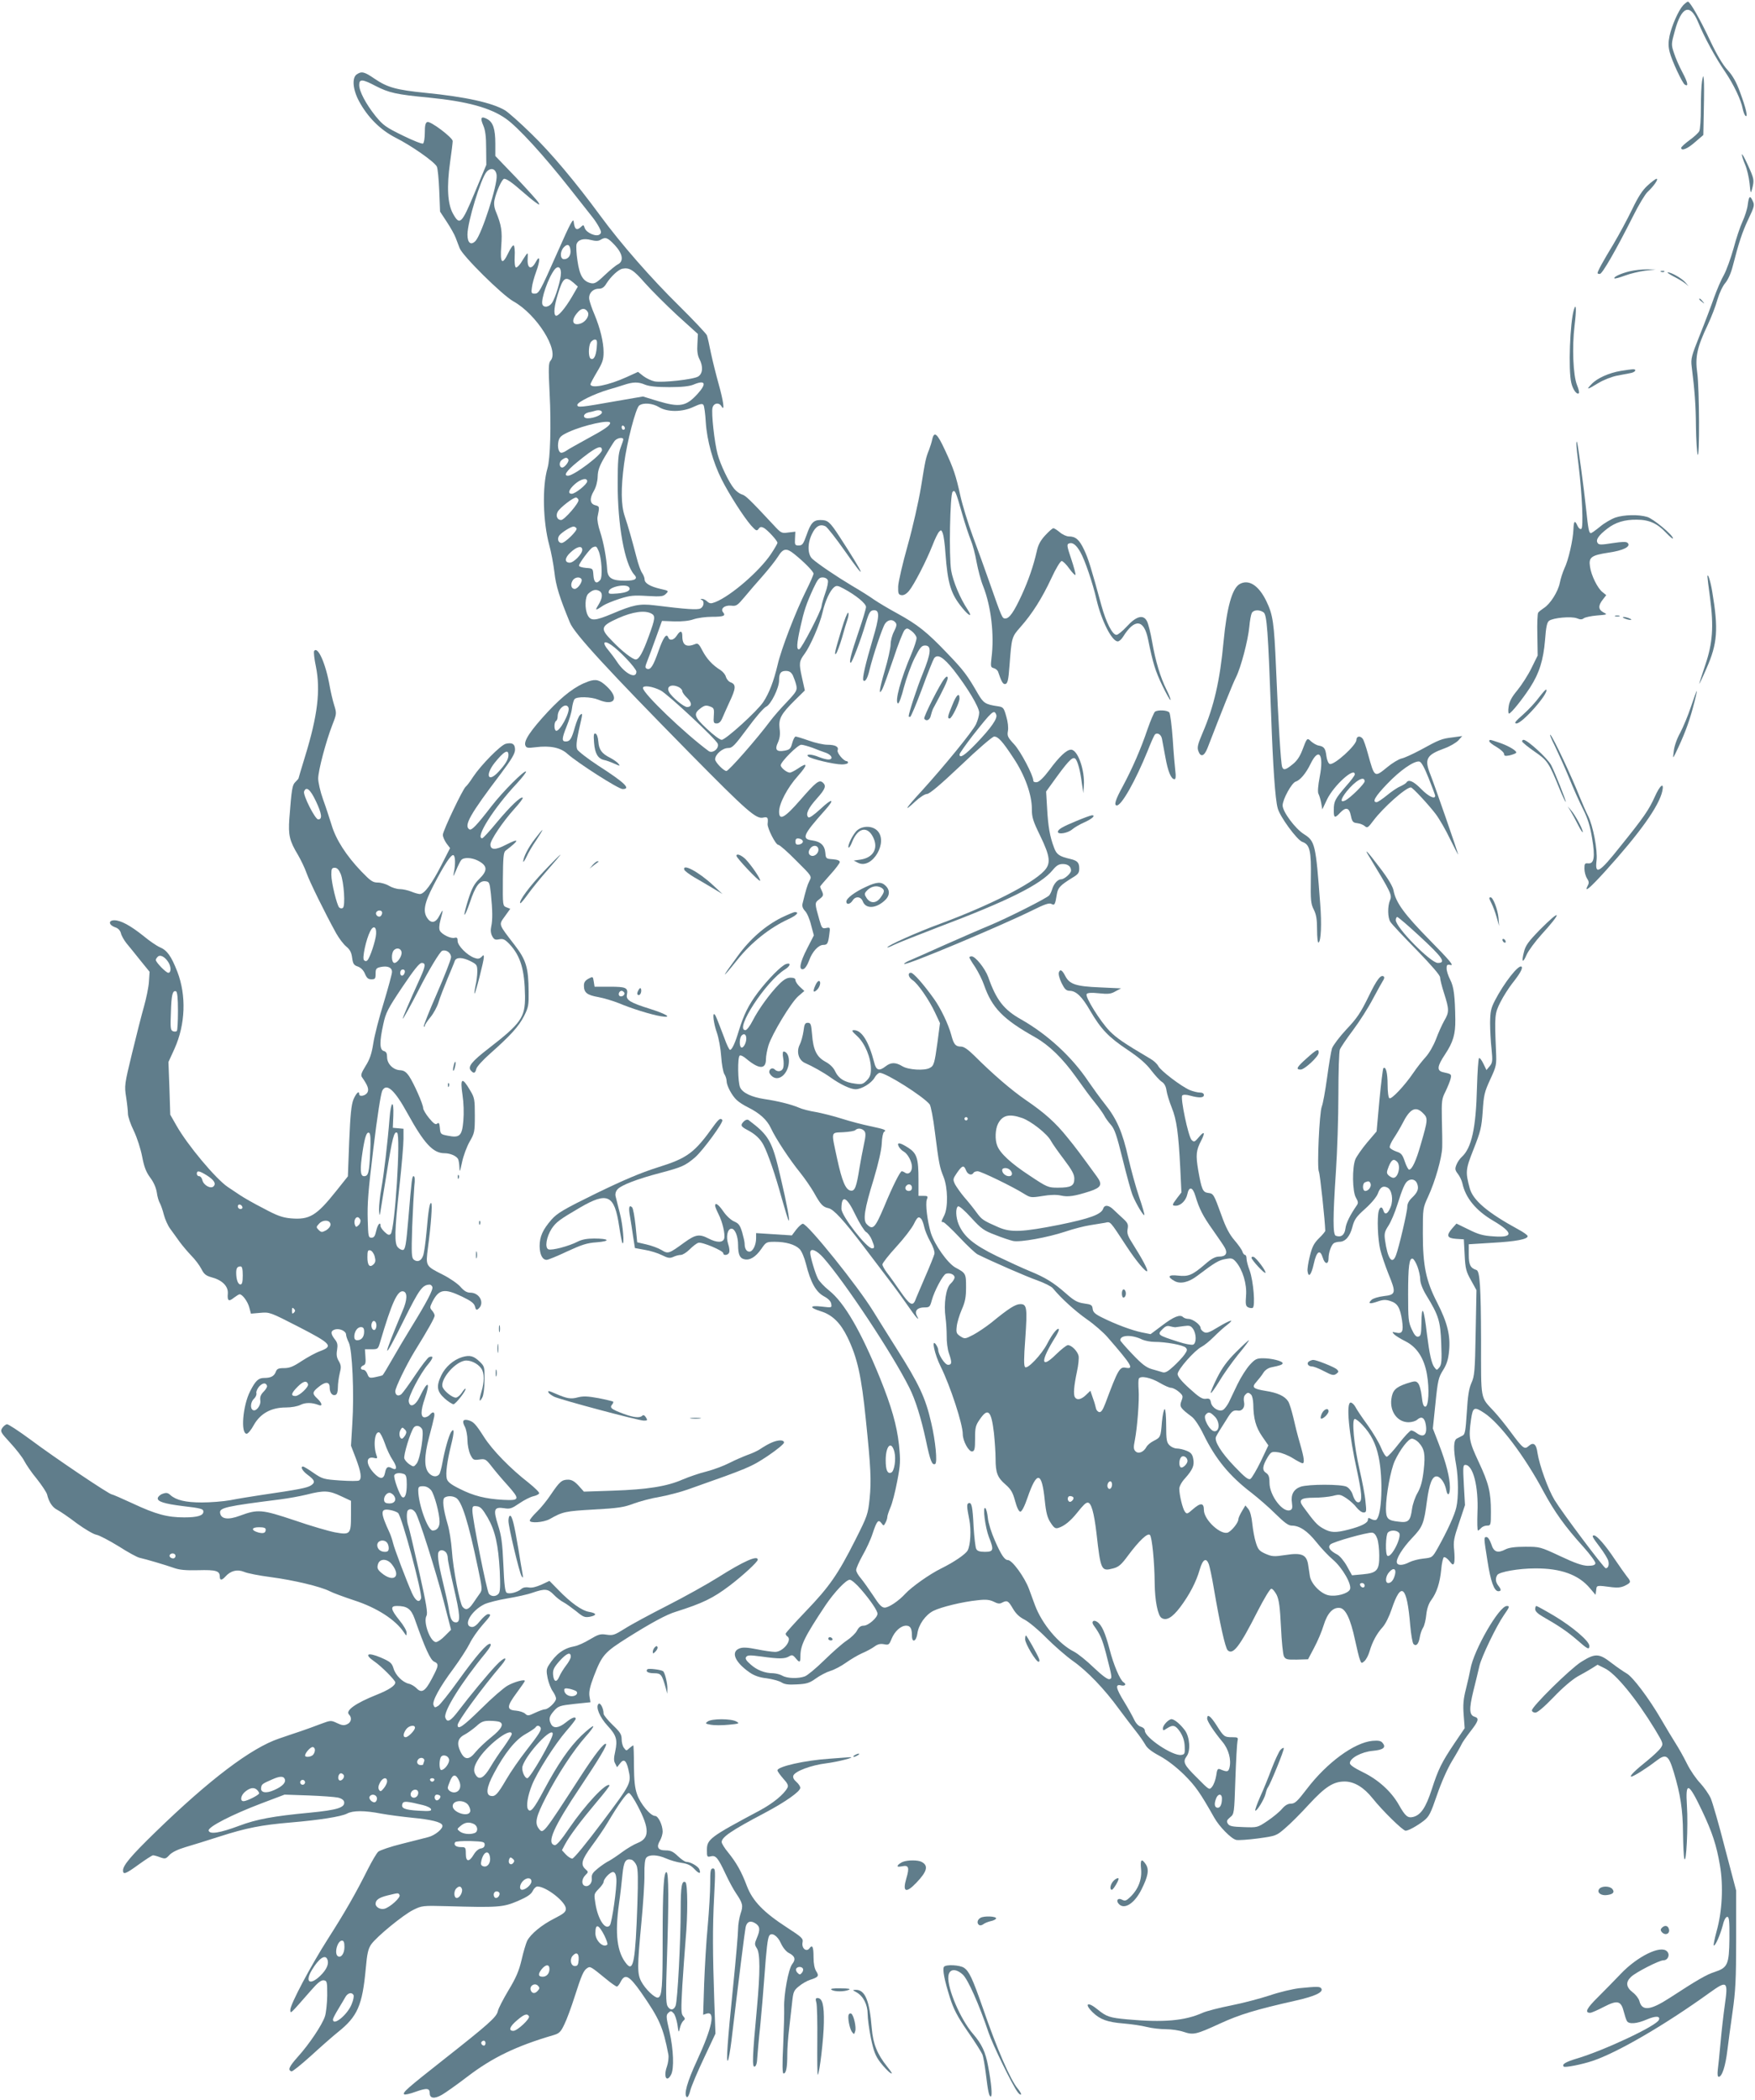 <?xml version="1.0" standalone="no"?>
<!DOCTYPE svg PUBLIC "-//W3C//DTD SVG 20010904//EN"
 "http://www.w3.org/TR/2001/REC-SVG-20010904/DTD/svg10.dtd">
<svg version="1.0" xmlns="http://www.w3.org/2000/svg"
 width="1070pt" height="1280pt" viewBox="0 0 1070 1280"
 preserveAspectRatio="xMidYMid meet">
<g transform="translate(0,1280) scale(0.1,-0.1)"
fill="#607d8b" stroke="none">
<path d="M10262 12768 c-29 -32 -69 -123 -83 -187 -8 -39 -8 -65 1 -99 12 -50
77 -189 92 -198 24 -15 19 12 -14 74 -20 37 -43 90 -52 119 -17 50 -17 55 5
134 41 152 94 171 143 52 36 -88 106 -217 164 -301 52 -77 97 -171 107 -225 4
-20 12 -40 18 -44 15 -9 2 48 -35 147 -22 60 -44 99 -75 133 -29 31 -65 92
-104 174 -62 133 -125 243 -138 243 -4 0 -17 -10 -29 -22z"/>
<path d="M2174 12346 c-29 -22 -23 -92 15 -163 53 -98 129 -174 222 -222 96
-48 236 -146 252 -176 6 -11 12 -77 15 -147 l5 -128 42 -64 c23 -35 47 -78 53
-95 7 -17 17 -46 24 -63 17 -47 260 -287 328 -325 142 -79 281 -300 227 -361
-13 -15 -14 -41 -6 -202 10 -189 4 -399 -13 -454 -33 -112 -28 -327 11 -470
11 -39 25 -113 31 -163 9 -85 32 -156 95 -309 28 -68 234 -291 734 -799 347
-352 401 -399 444 -389 28 6 31 0 27 -39 -2 -26 49 -127 65 -127 8 0 57 -43
109 -96 96 -95 96 -95 81 -124 -13 -25 -21 -53 -42 -138 -4 -15 1 -30 15 -45
12 -12 29 -51 37 -86 l17 -63 -41 -80 c-44 -86 -53 -132 -24 -126 10 2 25 23
36 53 19 54 57 95 87 95 24 0 29 8 36 63 6 44 6 45 -19 40 -24 -5 -27 -1 -41
48 -30 106 -30 105 0 128 24 19 26 24 16 47 -7 14 -12 27 -12 29 0 3 27 34 60
71 33 36 60 72 60 79 0 9 -15 15 -42 17 -42 3 -43 4 -46 39 -4 46 -29 69 -81
76 -66 9 -55 34 78 183 64 71 47 78 -25 10 -45 -41 -70 -58 -76 -52 -18 18 -1
55 52 114 53 59 59 78 36 98 -22 18 -41 3 -137 -107 -95 -109 -129 -128 -129
-71 0 50 51 147 115 218 61 69 61 87 0 45 -21 -14 -43 -25 -49 -25 -19 0 -56
30 -56 45 0 21 104 125 125 125 11 0 42 -9 70 -19 27 -11 65 -25 83 -31 35
-14 44 -40 12 -40 -11 0 -37 7 -57 15 -43 18 -82 20 -66 4 15 -15 158 -49 206
-49 20 0 37 5 37 10 0 6 -3 10 -8 10 -18 0 -61 51 -55 66 8 22 -14 34 -63 34
-22 0 -73 11 -112 25 -39 14 -76 25 -81 25 -6 0 -15 -18 -21 -40 -9 -34 -15
-40 -46 -46 -50 -9 -62 6 -41 50 11 25 15 49 10 85 -7 60 9 89 95 174 l59 58
-18 81 c-19 86 -17 97 17 143 34 46 93 181 109 252 16 70 45 132 70 153 15 12
23 11 58 -8 75 -40 137 -91 137 -112 0 -11 -20 -77 -44 -147 -49 -144 -61
-193 -49 -193 8 0 61 138 91 240 21 69 28 80 52 80 34 0 32 -40 -9 -177 -44
-149 -66 -242 -57 -251 11 -11 25 12 37 63 21 87 79 260 95 283 17 25 46 29
63 8 10 -11 8 -23 -8 -55 -12 -22 -21 -58 -21 -79 0 -21 -16 -94 -36 -161 -34
-116 -39 -158 -14 -111 6 11 36 94 66 182 29 89 61 169 69 177 13 13 18 13 42
-5 16 -12 29 -30 31 -41 2 -10 -13 -56 -32 -101 -64 -149 -103 -293 -81 -300
6 -2 22 42 36 98 15 56 44 136 65 178 33 65 43 77 64 77 41 0 37 -46 -14 -171
-35 -85 -86 -241 -86 -261 0 -2 4 -3 9 -3 5 0 37 77 72 170 34 94 68 178 74
187 21 29 57 7 120 -72 85 -109 154 -225 155 -259 0 -16 -9 -49 -20 -72 -23
-46 -193 -254 -331 -406 -98 -106 -116 -136 -39 -64 28 26 59 46 72 46 16 1
80 55 207 175 101 97 192 175 202 175 25 0 51 -29 118 -131 69 -103 113 -225
112 -311 0 -50 7 -73 51 -163 62 -128 66 -170 23 -215 -76 -80 -333 -210 -635
-322 -137 -50 -320 -132 -320 -143 0 -3 18 4 40 15 22 11 141 58 263 105 432
163 633 263 705 351 24 29 38 37 62 37 31 0 50 -15 50 -40 0 -17 -41 -53 -60
-53 -21 0 -45 -27 -55 -60 -4 -14 -12 -31 -18 -38 -14 -17 -254 -138 -367
-185 -47 -19 -168 -72 -270 -117 -102 -46 -200 -89 -219 -97 -18 -8 -31 -17
-28 -19 11 -11 578 227 778 325 78 39 105 48 119 41 20 -11 23 -6 34 62 7 38
21 52 95 98 34 20 41 29 41 56 0 36 -12 48 -55 58 -66 15 -84 27 -99 70 -25
65 -36 129 -42 239 l-6 102 68 94 c77 105 99 124 114 101 13 -20 27 -73 36
-145 l9 -60 3 45 c7 95 -37 220 -78 220 -27 0 -71 -41 -133 -125 -33 -44 -61
-71 -75 -73 -12 -2 -22 2 -22 9 0 32 -77 179 -117 222 -39 42 -43 51 -38 80 4
20 0 57 -10 90 -15 53 -18 57 -53 62 -74 11 -86 19 -119 75 -66 115 -88 144
-189 249 -124 130 -179 173 -304 242 -52 28 -115 66 -140 83 -25 18 -85 56
-135 85 -97 58 -206 132 -242 164 -30 27 -31 95 -2 153 22 47 50 62 83 45 11
-7 63 -73 115 -147 146 -209 125 -154 -32 87 -59 90 -70 99 -116 99 -41 0 -58
-18 -83 -90 -20 -56 -26 -65 -48 -65 -23 0 -25 3 -23 42 l2 42 -43 -5 c-41 -6
-44 -4 -91 47 -147 158 -171 180 -192 185 -13 4 -34 19 -47 35 -31 36 -85 149
-101 211 -19 69 -39 252 -31 282 7 30 40 35 55 9 21 -35 12 31 -18 138 -16 57
-37 142 -47 189 -9 47 -20 94 -24 106 -5 11 -81 92 -170 180 -168 165 -354
377 -480 549 -153 208 -301 384 -421 500 -68 67 -140 130 -159 142 -78 47
-243 83 -485 107 -179 18 -233 33 -311 86 -64 44 -80 47 -110 26z m116 -70
c82 -42 126 -52 325 -71 233 -23 376 -62 470 -129 74 -52 229 -222 386 -421
65 -82 129 -163 142 -180 13 -16 31 -44 40 -61 14 -27 14 -34 3 -43 -20 -17
-82 10 -91 39 -7 21 -8 21 -26 4 -24 -21 -36 -11 -41 33 -2 27 -19 -3 -97
-180 -110 -248 -115 -257 -142 -257 -19 0 -21 5 -16 38 2 20 14 63 26 96 26
69 24 109 -3 58 -26 -49 -52 -40 -49 18 2 39 1 42 -10 26 -7 -10 -21 -32 -32
-50 -12 -17 -25 -29 -30 -26 -6 3 -9 33 -7 67 2 33 -1 64 -6 67 -5 3 -19 -17
-32 -44 -38 -80 -52 -67 -44 40 7 92 1 128 -33 211 -10 24 -13 49 -8 70 11 52
46 129 59 129 16 0 51 -25 110 -77 27 -24 62 -53 79 -65 28 -20 29 -20 19 -1
-6 10 -67 78 -136 151 l-126 131 0 74 c0 92 -14 133 -51 152 -36 19 -43 7 -22
-41 12 -28 17 -68 17 -139 l1 -100 -71 -170 c-80 -192 -91 -202 -133 -126 -32
59 -38 161 -17 311 9 63 16 121 16 130 0 21 -136 124 -155 116 -11 -4 -15 -21
-15 -65 0 -33 -5 -63 -11 -66 -5 -4 -61 18 -124 49 -102 50 -119 62 -165 118
-59 74 -100 151 -100 190 0 38 20 36 100 -6z m738 -545 c6 -59 -91 -359 -129
-400 -28 -29 -49 -12 -49 39 0 77 82 343 117 383 27 29 57 18 61 -22z m633
-393 c31 19 44 14 88 -33 48 -52 55 -97 19 -116 -13 -6 -49 -36 -81 -66 -49
-47 -62 -54 -85 -49 -47 11 -68 46 -81 135 -7 45 -9 91 -6 102 9 28 42 38 88
26 28 -7 45 -7 58 1z m-183 -62 c4 -32 -13 -56 -39 -56 -25 0 -26 46 -2 72 22
24 37 18 41 -16z m-58 -140 c0 -41 -34 -153 -55 -183 -18 -26 -50 -30 -58 -9
-11 29 36 165 75 214 20 24 38 13 38 -22z m511 -60 c39 -44 128 -133 197 -197
l127 -115 -3 -61 c-3 -41 1 -70 12 -91 24 -46 21 -89 -7 -107 -28 -18 -217
-39 -266 -30 -19 4 -49 18 -68 32 l-33 26 -68 -31 c-112 -51 -222 -73 -222
-44 0 4 18 38 40 75 33 55 40 75 40 119 0 63 -21 148 -56 232 -15 34 -28 74
-31 89 -7 36 20 67 58 67 20 0 33 9 47 33 27 42 72 84 97 89 43 8 67 -7 136
-86z m-435 1 l27 -24 -37 -64 c-42 -71 -85 -121 -98 -113 -14 9 -9 59 13 130
31 102 46 113 95 71z m87 -178 c14 -23 -13 -64 -49 -73 -47 -12 -53 25 -10 72
22 25 44 25 59 1z m55 -220 c-5 -52 -19 -76 -37 -65 -14 9 -14 71 -1 97 6 10
18 19 27 19 13 0 15 -9 11 -51z m295 -224 c25 -10 71 -15 147 -15 76 0 122 5
147 15 73 31 84 8 26 -56 -70 -77 -109 -84 -245 -43 l-88 27 -157 -27 c-226
-40 -243 -42 -243 -24 0 17 105 68 190 93 30 8 73 22 95 29 55 18 86 19 128 1z
m85 -137 c51 -31 142 -31 211 2 41 19 54 21 60 11 5 -7 11 -54 14 -104 7 -112
44 -245 97 -350 46 -91 133 -227 179 -280 30 -33 35 -36 46 -21 9 13 16 14 32
6 23 -13 83 -78 83 -91 0 -5 -18 -36 -40 -69 -70 -104 -243 -254 -338 -292
-28 -11 -35 -10 -51 4 -9 9 -24 16 -32 15 -10 0 -10 -2 -1 -6 18 -7 14 -41 -7
-52 -18 -10 -88 -5 -281 19 -91 11 -130 3 -257 -51 -105 -44 -131 -46 -150 -9
-19 38 -17 114 5 132 24 22 44 27 65 16 23 -12 22 -43 -5 -86 -22 -36 -19 -36
32 -2 14 9 58 27 98 40 63 20 86 22 168 17 84 -5 98 -3 114 13 18 18 17 19
-33 30 -64 15 -97 35 -97 58 0 10 -7 27 -15 39 -9 12 -24 55 -34 95 -28 107
-50 186 -72 251 -23 69 -24 168 -4 320 18 136 71 338 92 355 26 19 82 14 121
-10z m-348 -32 c0 -15 -49 -36 -86 -36 -34 0 -30 28 4 36 15 3 32 7 37 9 24 8
45 4 45 -9z m50 -64 c0 -16 -34 -40 -140 -97 -58 -32 -114 -63 -125 -71 -11
-8 -25 -14 -32 -14 -17 0 -26 35 -18 71 6 25 17 35 63 56 93 42 252 77 252 55z
m90 -33 c0 -5 -4 -9 -10 -9 -5 0 -10 7 -10 16 0 8 5 12 10 9 6 -3 10 -10 10
-16z m-10 -68 c0 -5 -8 -28 -17 -52 -13 -35 -17 -80 -17 -214 -1 -253 42 -492
100 -557 25 -26 8 -38 -54 -38 -81 0 -106 16 -110 65 -4 72 -22 169 -43 233
-12 35 -19 75 -16 90 13 64 13 65 -13 72 -34 8 -37 41 -9 88 13 23 22 56 23
87 1 39 11 66 46 125 24 41 50 83 58 93 16 18 52 24 52 8z m-130 -65 c0 -27
-171 -156 -207 -156 -29 0 -10 29 55 82 109 90 152 111 152 74z m-205 -57 c7
-11 -22 -49 -37 -49 -19 0 -21 33 -3 46 23 17 32 17 40 3z m115 -133 c0 -18
-72 -76 -94 -76 -27 0 -18 26 19 59 37 32 75 41 75 17z m-53 -113 c6 -17 -86
-123 -106 -123 -24 0 -34 26 -21 50 13 25 100 92 114 87 5 -2 11 -8 13 -14z
m-12 -174 c8 -12 -70 -89 -91 -89 -21 0 -29 27 -13 47 17 20 70 53 86 53 6 0
15 -5 18 -11z m35 -131 c0 -25 -52 -78 -76 -78 -33 0 -32 29 4 62 39 37 72 44
72 16z m99 -5 c19 -42 26 -159 11 -178 -23 -28 -39 -17 -42 28 -3 42 -3 42
-45 45 -24 2 -43 8 -43 14 0 14 68 105 83 111 21 9 24 8 36 -20z m1193 -20
c61 -49 118 -107 118 -120 0 -7 -20 -53 -44 -101 -64 -128 -153 -358 -175
-455 -24 -101 -52 -173 -87 -226 -36 -55 -230 -231 -254 -231 -11 0 -51 30
-90 67 -78 73 -84 92 -38 126 23 17 33 19 55 11 26 -9 28 -14 25 -57 -3 -42
-1 -47 18 -47 13 0 24 10 32 28 6 15 26 59 44 99 41 86 43 110 10 123 -13 4
-26 20 -30 33 -3 14 -18 32 -33 42 -50 31 -84 69 -110 118 -19 38 -28 47 -41
42 -57 -24 -82 -9 -82 47 0 35 -13 36 -34 3 -18 -28 -44 -33 -52 -10 -11 27
-30 -1 -59 -83 -32 -91 -48 -117 -70 -109 -13 6 -13 11 2 49 10 24 33 88 53
143 l36 100 75 -3 c48 -1 91 3 118 13 24 8 74 15 111 15 72 0 86 6 69 27 -19
22 9 45 49 41 31 -4 38 1 80 51 26 31 76 90 113 131 36 41 78 94 93 118 31 50
51 53 98 15z m-1297 -153 c9 -15 -22 -60 -41 -60 -20 0 -28 24 -14 49 11 22
44 28 55 11z m1502 -7 c4 -9 -3 -44 -15 -77 -12 -34 -22 -70 -23 -81 -1 -27
-121 -258 -136 -263 -18 -5 -16 33 7 136 22 99 35 139 79 235 27 57 35 67 56
67 15 0 28 -7 32 -17z m-1211 -44 c11 -19 -14 -32 -72 -37 -50 -4 -56 -3 -52
14 5 28 108 48 124 23z m135 -159 c26 -14 24 -30 -15 -137 -37 -102 -60 -143
-80 -143 -19 0 -84 50 -144 113 -75 76 -71 90 38 139 88 39 161 49 201 28z
m-155 -272 c35 -36 64 -73 64 -82 0 -48 -69 -14 -117 58 -15 23 -40 56 -55 74
-16 18 -26 37 -23 43 10 15 62 -21 131 -93z m1018 -105 c7 -16 17 -43 21 -61
6 -30 2 -38 -59 -103 -37 -38 -81 -89 -99 -113 -81 -109 -254 -306 -268 -306
-17 0 -69 54 -69 71 0 30 45 69 79 69 26 0 39 14 118 120 48 66 100 126 114
132 29 13 79 114 79 160 0 44 10 58 41 58 21 0 32 -7 43 -27z m-806 -92 c42
-21 340 -299 348 -325 10 -29 -32 -62 -56 -44 -145 107 -400 351 -400 384 0
18 57 11 108 -15z m113 19 c10 -6 19 -16 19 -23 0 -8 13 -26 29 -41 31 -30 31
-56 0 -56 -20 0 -94 61 -110 92 -19 35 18 51 62 28z m1933 -167 c9 -22 -30
-79 -121 -174 -70 -73 -103 -95 -103 -68 0 6 36 57 79 113 121 153 132 163
145 129z m-1179 -773 c0 -8 -10 -16 -22 -18 -18 -3 -23 2 -23 18 0 16 5 21 23
18 12 -2 22 -10 22 -18z m95 -50 c0 -23 -26 -44 -45 -36 -19 7 -19 30 0 50 19
18 45 10 45 -14z"/>
<path d="M10377 12305 c-4 -22 -7 -95 -7 -163 0 -68 -4 -132 -10 -142 -5 -10
-32 -35 -60 -55 -27 -20 -50 -41 -50 -46 0 -22 39 -6 85 35 l50 43 3 154 c2
85 2 168 0 184 -3 28 -4 28 -11 -10z"/>
<path d="M10620 11858 c0 -9 9 -37 20 -62 11 -26 23 -77 27 -114 6 -64 7 -65
16 -32 13 53 12 59 -27 145 -20 44 -36 72 -36 63z"/>
<path d="M10045 11669 c-32 -29 -58 -70 -94 -145 -28 -58 -79 -153 -114 -212
-65 -107 -97 -166 -97 -177 0 -3 6 -5 14 -5 15 0 100 148 204 355 33 66 72
131 87 145 37 34 69 80 55 80 -6 0 -30 -18 -55 -41z"/>
<path d="M10656 11553 c-3 -27 -18 -73 -32 -103 -14 -30 -39 -104 -55 -165
-17 -60 -43 -132 -58 -160 -16 -27 -43 -90 -61 -140 -17 -49 -56 -152 -87
-229 -50 -125 -55 -143 -49 -190 18 -144 25 -234 26 -366 1 -80 6 -156 10
-170 13 -40 11 405 -2 496 -14 98 -1 157 64 294 22 47 49 116 59 154 12 40 32
83 48 101 16 19 34 58 45 101 37 144 58 209 96 289 35 73 38 85 27 108 -17 38
-24 34 -31 -20z"/>
<path d="M9935 11146 c-54 -13 -100 -35 -92 -43 3 -3 32 5 64 17 32 12 87 25
123 30 l65 7 -55 1 c-30 0 -77 -5 -105 -12z"/>
<path d="M10128 11143 c7 -3 16 -2 19 1 4 3 -2 6 -13 5 -11 0 -14 -3 -6 -6z"/>
<path d="M10205 11114 c28 -14 59 -33 70 -42 l20 -17 -20 24 c-21 24 -85 61
-107 61 -7 0 10 -12 37 -26z"/>
<path d="M10360 10976 c0 -2 8 -10 18 -17 15 -13 16 -12 3 4 -13 16 -21 21
-21 13z"/>
<path d="M9596 10913 c-24 -77 -35 -368 -16 -447 9 -40 34 -75 46 -63 4 3 -1
25 -11 49 -24 60 -31 233 -15 363 12 97 10 143 -4 98z"/>
<path d="M9882 10539 c-72 -12 -144 -44 -178 -80 -36 -37 -29 -37 41 6 31 19
83 39 114 45 31 6 68 13 84 16 30 6 38 25 10 23 -10 -1 -42 -5 -71 -10z"/>
<path d="M5684 10123 c-3 -16 -12 -44 -19 -63 -21 -52 -23 -63 -50 -230 -14
-85 -50 -245 -81 -355 -31 -110 -57 -222 -58 -250 -1 -44 2 -50 20 -53 14 -2
30 7 46 26 31 37 106 183 143 277 15 39 33 76 41 84 11 12 14 11 22 -10 5 -13
13 -67 16 -119 14 -190 33 -251 104 -337 40 -50 64 -58 32 -10 -46 69 -89 171
-101 240 -14 85 -7 463 9 479 14 14 19 4 57 -130 18 -64 43 -138 54 -165 11
-26 27 -86 35 -133 9 -47 26 -113 40 -147 49 -124 69 -298 51 -438 -6 -52 -5
-57 14 -62 11 -3 24 -13 27 -24 18 -54 28 -73 40 -73 17 0 22 19 29 115 13
170 13 172 67 233 71 80 131 175 188 297 27 59 55 105 63 105 7 0 29 -21 47
-47 19 -26 35 -42 37 -37 2 5 -10 49 -26 97 -26 77 -28 89 -14 94 22 9 45 -8
70 -53 27 -46 76 -191 98 -288 30 -129 94 -256 130 -256 8 0 22 12 32 28 71
114 128 108 153 -17 29 -143 44 -192 86 -279 25 -52 48 -92 50 -89 3 3 -8 31
-24 63 -37 74 -67 173 -88 294 -9 52 -23 108 -31 123 -22 43 -65 32 -124 -33
-25 -27 -53 -50 -62 -50 -25 0 -63 75 -92 180 -62 227 -80 286 -106 340 -29
61 -51 80 -93 80 -13 0 -38 11 -54 25 -17 14 -34 25 -40 25 -5 0 -27 -19 -49
-43 -29 -31 -44 -59 -52 -98 -20 -88 -51 -178 -92 -267 -47 -102 -75 -142 -99
-142 -20 0 -19 -3 -99 225 -27 77 -72 202 -101 279 -28 76 -62 186 -75 245
-27 123 -42 167 -93 276 -47 102 -66 119 -78 68z"/>
<path d="M9611 10095 c-1 -11 6 -72 14 -136 21 -175 30 -375 16 -383 -6 -4
-16 3 -23 18 -16 37 -23 32 -25 -20 -2 -64 -31 -191 -55 -239 -10 -22 -23 -62
-28 -88 -11 -54 -58 -129 -98 -154 -15 -10 -30 -22 -34 -28 -4 -5 -7 -66 -5
-136 l2 -125 -38 -77 c-21 -43 -60 -103 -86 -135 -35 -42 -49 -69 -53 -100 -4
-23 -2 -42 2 -42 12 0 81 86 128 158 57 88 82 169 92 291 6 81 12 108 25 117
25 18 134 28 169 15 21 -9 32 -8 42 0 8 6 44 14 80 17 64 5 66 6 40 19 -32 17
-33 41 -4 78 l21 27 -22 18 c-30 22 -70 103 -77 156 -9 57 8 69 112 85 91 13
139 37 118 59 -9 9 -32 8 -93 -1 -70 -11 -84 -11 -91 2 -12 19 7 46 59 86 50
39 106 56 181 55 74 0 125 -23 177 -79 24 -25 43 -41 43 -35 0 20 -121 121
-158 131 -54 16 -142 13 -193 -4 -25 -9 -67 -33 -93 -55 -27 -22 -52 -40 -57
-40 -11 0 -16 24 -29 150 -12 116 -49 389 -55 405 -2 6 -4 1 -4 -10z"/>
<path d="M10410 9285 c0 -6 7 -65 16 -130 23 -175 16 -275 -29 -408 -20 -60
-37 -112 -37 -115 0 -4 21 39 45 95 66 150 73 237 34 468 -10 62 -28 117 -29
90z"/>
<path d="M7557 9239 c-45 -27 -77 -141 -97 -349 -22 -239 -59 -398 -128 -558
-29 -68 -34 -88 -26 -110 14 -40 36 -33 56 18 94 243 154 393 174 432 30 60
73 224 81 308 3 36 10 73 15 83 10 20 47 22 72 4 20 -15 27 -107 46 -627 11
-314 25 -515 40 -567 13 -51 118 -194 150 -205 46 -16 55 -54 52 -223 -2 -134
0 -154 18 -190 15 -30 20 -59 20 -123 0 -46 4 -81 9 -78 15 10 20 111 10 237
-27 363 -31 381 -99 424 -53 33 -130 137 -130 175 0 37 55 137 79 145 27 8 63
50 91 108 51 105 83 59 56 -79 -10 -53 -13 -91 -8 -102 5 -9 13 -35 17 -56 l7
-40 29 61 c41 85 169 201 169 152 0 -6 -24 -39 -54 -72 -66 -77 -74 -91 -74
-144 -1 -50 6 -53 38 -18 36 38 56 32 66 -17 8 -38 13 -43 39 -46 17 -2 37
-10 46 -18 15 -13 20 -10 52 33 59 79 198 203 229 203 10 0 106 -103 151 -162
22 -29 62 -98 88 -153 27 -55 49 -97 49 -94 0 9 -143 422 -169 487 -38 95 -25
120 86 160 33 12 70 34 84 48 l24 27 -58 -8 c-67 -8 -81 -13 -197 -77 -47 -25
-99 -49 -116 -52 -16 -4 -55 -27 -84 -51 -81 -66 -79 -68 -120 80 -12 44 -26
85 -32 92 -16 20 -38 15 -38 -7 0 -33 -137 -157 -163 -147 -8 3 -17 24 -20 47
-6 48 -14 59 -47 65 -13 2 -33 14 -46 25 -25 24 -25 24 -54 -53 -15 -39 -33
-66 -60 -87 -42 -34 -55 -37 -63 -15 -8 19 -24 286 -37 598 -12 284 -19 329
-60 414 -47 96 -108 134 -163 102z m1153 -1182 c22 -55 40 -103 40 -108 0 -24
-41 -4 -85 41 -47 48 -77 61 -90 40 -4 -6 -21 -16 -38 -24 -18 -7 -54 -32 -82
-55 -27 -22 -55 -41 -62 -41 -29 0 -9 35 64 111 79 83 163 141 196 137 12 -2
30 -33 57 -101z m-390 -20 c0 -15 -86 -100 -117 -116 -34 -17 -30 7 7 54 54
67 110 99 110 62z"/>
<path d="M5132 8967 c-40 -131 -48 -165 -35 -152 6 6 22 48 36 95 13 47 29
100 35 117 6 18 7 35 3 38 -5 2 -22 -42 -39 -98z"/>
<path d="M9848 9043 c6 -2 18 -2 25 0 6 3 1 5 -13 5 -14 0 -19 -2 -12 -5z"/>
<path d="M9905 9030 c11 -5 27 -9 35 -9 9 0 8 4 -5 9 -11 5 -27 9 -35 9 -9 0
-8 -4 5 -9z"/>
<path d="M1915 8831 c-3 -6 1 -48 11 -94 29 -144 11 -298 -66 -548 -22 -72
-40 -132 -40 -134 0 -2 -9 -12 -19 -22 -19 -18 -23 -41 -37 -224 -7 -99 1
-135 53 -221 18 -31 42 -81 52 -110 17 -50 115 -249 181 -368 17 -30 44 -66
61 -80 22 -18 32 -36 36 -69 5 -36 10 -45 35 -53 18 -7 34 -22 43 -44 11 -26
20 -34 39 -34 23 0 26 4 26 34 0 30 4 35 30 41 43 9 70 -2 70 -30 0 -12 -23
-96 -50 -186 -28 -90 -57 -202 -64 -249 -10 -64 -22 -99 -47 -138 -27 -44 -31
-57 -21 -70 34 -49 43 -72 32 -92 -11 -20 -50 -28 -50 -10 0 24 -18 7 -35 -32
-13 -33 -19 -91 -26 -256 l-8 -213 -71 -89 c-121 -152 -163 -177 -278 -167
-52 5 -84 17 -166 61 -57 29 -120 65 -142 80 -21 14 -55 37 -75 50 -74 50
-247 257 -314 376 l-37 65 -5 160 -6 161 37 81 c67 149 73 325 17 470 -37 95
-62 130 -107 149 -17 7 -63 38 -100 69 -79 63 -138 95 -177 95 -37 0 -35 -28
3 -42 20 -6 32 -19 37 -36 3 -15 19 -43 34 -62 16 -19 54 -66 85 -105 l56 -69
-4 -61 c-2 -33 -16 -100 -30 -150 -14 -49 -47 -178 -73 -286 -46 -189 -47
-198 -36 -267 6 -39 11 -85 11 -102 0 -16 16 -64 36 -104 20 -42 42 -111 51
-158 12 -63 24 -93 49 -127 21 -28 35 -60 40 -90 3 -25 12 -55 19 -66 6 -11
17 -42 24 -70 7 -27 24 -66 39 -86 15 -21 41 -56 57 -79 17 -23 49 -61 71 -84
23 -23 51 -60 62 -82 16 -32 28 -41 64 -51 63 -17 100 -54 97 -98 -4 -45 5
-52 37 -26 15 11 30 21 35 21 17 0 50 -45 59 -81 l10 -37 58 5 c56 5 60 3 232
-85 200 -103 213 -118 133 -148 -26 -9 -77 -37 -114 -61 -51 -34 -74 -43 -107
-43 -35 0 -44 -4 -51 -24 -11 -26 -30 -36 -71 -36 -35 0 -53 -18 -85 -81 -45
-88 -59 -259 -21 -259 8 0 28 24 44 54 40 70 106 106 194 106 35 0 72 7 90 16
30 15 70 15 111 -1 25 -10 21 12 -8 39 -32 30 -32 39 6 70 42 35 69 35 69 -2
0 -32 16 -53 36 -45 9 3 14 20 14 45 0 21 5 60 11 85 10 39 9 50 -5 75 -13 21
-16 39 -11 68 5 32 3 45 -14 66 -27 35 -26 52 3 60 29 7 66 -11 66 -32 0 -8 7
-29 16 -47 22 -42 34 -311 22 -496 l-8 -134 30 -78 c31 -82 37 -123 19 -134
-5 -4 -57 -4 -115 0 -100 7 -108 9 -162 46 -31 22 -60 39 -64 39 -19 0 -4 -27
27 -50 45 -33 49 -47 21 -65 -23 -15 -73 -25 -306 -59 -58 -9 -141 -22 -185
-31 -44 -8 -123 -14 -175 -14 -98 0 -156 14 -191 45 -15 14 -25 16 -47 8 -15
-5 -28 -17 -30 -26 -4 -21 39 -35 152 -49 112 -13 126 -17 126 -34 0 -24 -36
-35 -117 -35 -103 0 -173 19 -314 85 -65 30 -122 55 -127 55 -16 0 -349 224
-496 334 -72 53 -136 95 -144 94 -8 -2 -21 -12 -29 -24 -12 -20 -9 -26 50 -90
35 -38 74 -88 85 -110 12 -23 46 -73 77 -110 30 -38 58 -80 62 -94 11 -47 33
-80 64 -95 17 -9 70 -45 117 -81 48 -35 102 -67 120 -70 17 -3 78 -35 135 -70
56 -36 113 -67 127 -70 41 -9 162 -45 210 -62 33 -12 72 -16 149 -14 108 3
131 -4 131 -39 0 -24 12 -24 34 0 32 36 72 46 114 29 20 -9 93 -23 162 -32
143 -19 305 -58 360 -86 21 -11 87 -35 147 -55 140 -45 253 -118 305 -195 16
-24 17 -24 17 -3 1 11 -19 46 -44 76 -53 66 -57 87 -16 87 63 0 87 -17 109
-78 64 -182 96 -250 118 -261 31 -14 30 -23 -14 -106 -40 -76 -62 -89 -93 -56
-11 11 -32 24 -47 27 -38 9 -81 52 -93 94 -10 32 -19 40 -76 65 -82 35 -106
22 -41 -23 43 -29 128 -115 128 -128 0 -20 -40 -46 -113 -75 -130 -52 -193
-97 -169 -121 19 -19 14 -48 -12 -59 -18 -9 -32 -7 -61 7 -38 18 -39 17 -99
-5 -34 -13 -88 -33 -121 -44 -33 -11 -93 -31 -133 -45 -170 -57 -426 -251
-756 -572 -146 -142 -196 -201 -196 -232 0 -28 16 -22 97 37 42 30 80 55 86
55 6 0 25 -5 43 -12 31 -11 35 -10 57 14 16 17 51 34 98 48 41 12 135 41 209
65 162 52 254 70 431 85 178 15 308 36 344 54 37 20 107 20 210 0 44 -8 129
-19 188 -25 115 -11 178 -26 184 -46 7 -19 -45 -62 -86 -72 -20 -5 -92 -24
-161 -41 -69 -17 -133 -39 -144 -48 -10 -9 -38 -57 -63 -106 -74 -148 -140
-263 -241 -421 -108 -169 -232 -403 -232 -437 1 -26 -4 -30 124 116 43 50 64
66 80 64 20 -3 21 -9 21 -93 -1 -49 -7 -107 -14 -127 -17 -52 -97 -171 -165
-246 -54 -61 -63 -81 -39 -89 6 -2 59 41 119 95 60 55 134 120 164 144 120 96
149 162 170 388 8 92 15 121 33 147 33 47 194 179 256 210 53 26 57 27 205 23
311 -9 343 -7 432 31 58 25 82 41 92 62 7 15 20 27 28 27 54 0 174 -94 174
-136 0 -19 -13 -30 -70 -59 -77 -39 -143 -93 -166 -136 -7 -15 -23 -67 -34
-116 -16 -68 -34 -110 -80 -186 -32 -54 -62 -111 -65 -128 -8 -36 -61 -82
-330 -294 -222 -175 -252 -201 -241 -212 4 -4 36 3 71 16 68 24 85 22 85 -10
0 -31 29 -35 74 -9 23 13 93 63 156 111 152 116 296 186 525 253 34 10 44 19
66 66 15 30 43 107 63 170 42 131 54 159 77 173 18 11 19 11 118 -70 29 -24
57 -43 62 -43 5 0 16 14 24 31 26 49 51 36 123 -66 112 -161 135 -212 167
-380 3 -17 -1 -50 -9 -73 -22 -61 -2 -100 25 -50 20 36 15 155 -9 262 -21 90
-22 101 -8 115 15 14 18 14 32 -1 9 -8 19 -40 24 -69 7 -52 8 -53 15 -22 4 18
14 38 21 44 12 10 12 14 -1 29 -13 14 -13 39 -5 186 6 93 15 219 20 279 14
151 13 342 -1 351 -22 13 -29 -24 -29 -167 0 -189 -19 -556 -31 -586 -11 -29
-35 -30 -50 -1 -9 17 -10 85 -3 278 12 363 11 533 -2 537 -17 6 -24 -105 -24
-407 0 -292 -4 -349 -27 -357 -18 -7 -79 51 -104 99 -24 47 -24 89 1 353 11
116 20 249 19 298 -1 56 3 93 11 102 17 21 69 19 121 -4 24 -11 66 -23 94 -27
37 -5 57 -15 78 -37 29 -31 42 -32 31 -3 -7 19 -54 46 -79 46 -9 0 -32 16 -52
35 -29 28 -44 35 -75 35 -47 0 -58 20 -34 60 9 16 16 40 16 54 0 41 -27 96
-46 96 -28 0 -91 75 -110 132 -14 40 -18 84 -19 175 0 68 -2 123 -4 123 -3 0
-13 -8 -24 -17 -18 -17 -19 -17 -33 2 -8 10 -14 34 -14 53 0 29 -9 43 -55 87
-30 29 -55 60 -55 68 0 32 -20 71 -31 60 -19 -19 8 -82 55 -133 54 -58 62 -85
47 -156 -9 -41 -10 -58 0 -75 l11 -22 19 24 c22 29 37 19 50 -37 19 -84 19
-84 -158 -320 -96 -128 -174 -224 -184 -224 -8 0 -26 11 -39 25 l-24 26 19 36
c29 54 97 144 192 257 46 54 82 100 79 103 -19 19 -147 -118 -245 -261 -50
-74 -78 -106 -89 -104 -52 10 -8 110 159 359 111 166 161 250 154 258 -11 10
-68 -63 -156 -199 -232 -358 -227 -352 -255 -316 -25 34 -16 73 46 193 71 138
168 285 240 366 29 32 50 61 47 64 -4 3 -36 -23 -73 -58 -73 -71 -142 -171
-227 -330 -62 -117 -83 -142 -98 -118 -12 19 -2 82 25 149 31 77 139 247 208
327 32 36 58 70 58 75 0 16 -23 8 -60 -22 -44 -35 -75 -38 -90 -11 -16 31 -12
48 18 82 26 29 35 32 125 42 l97 10 -6 36 c-4 27 2 58 26 121 51 132 64 147
210 239 142 89 234 139 291 156 164 52 226 82 329 160 80 61 170 144 170 157
0 29 -86 -9 -241 -107 -65 -41 -205 -119 -311 -173 -106 -54 -223 -117 -260
-141 -61 -38 -71 -42 -110 -36 -38 6 -50 2 -102 -29 -33 -20 -75 -39 -95 -42
-65 -12 -112 -47 -156 -116 -14 -23 -15 -35 -6 -79 6 -28 20 -64 31 -79 11
-16 20 -35 20 -45 0 -20 -47 -65 -68 -65 -9 0 -35 -10 -59 -21 -40 -19 -46
-20 -61 -6 -9 9 -35 17 -57 19 -57 4 -56 26 4 107 28 38 51 71 51 74 0 12 -66
-6 -106 -29 -23 -13 -95 -75 -159 -139 -111 -109 -145 -133 -145 -101 0 23
147 224 266 364 48 56 21 56 -32 -1 -47 -49 -159 -184 -228 -275 -49 -65 -70
-76 -81 -42 -12 37 99 215 244 391 29 36 39 55 30 58 -18 6 -84 -70 -197 -227
-53 -74 -107 -141 -119 -150 -21 -13 -23 -13 -30 4 -9 24 37 109 123 224 38
52 82 120 97 150 14 30 49 80 77 112 54 61 58 68 35 68 -8 0 -29 -18 -47 -40
-22 -28 -39 -40 -53 -38 -54 8 -3 99 79 139 22 10 85 26 139 35 54 9 124 24
154 35 76 26 94 24 129 -12 16 -17 43 -38 59 -46 17 -9 51 -34 78 -55 42 -35
52 -39 82 -34 46 9 44 22 -3 30 -44 7 -112 55 -189 135 l-53 54 -49 -23 c-32
-14 -59 -21 -78 -17 -17 3 -34 0 -44 -9 -23 -20 -74 -34 -90 -23 -10 6 -15 51
-20 171 -6 134 -12 177 -33 242 -30 96 -24 111 38 102 35 -6 46 -2 93 30 29
20 67 39 85 43 17 4 33 11 35 18 2 6 -27 34 -64 64 -112 87 -221 199 -272 279
-53 83 -65 94 -98 103 -31 7 -37 -7 -18 -42 8 -17 15 -53 15 -80 0 -28 8 -67
17 -87 17 -34 20 -36 56 -31 35 5 40 2 75 -43 20 -26 63 -77 95 -112 79 -89
77 -96 -25 -91 -108 6 -181 24 -267 68 -53 26 -72 42 -77 61 -8 32 2 107 27
208 19 75 19 107 -1 76 -14 -22 -40 -115 -52 -184 -6 -34 -15 -67 -20 -73 -15
-19 -42 -16 -63 7 -30 33 -29 103 0 215 15 55 29 112 32 128 6 30 -7 36 -27
12 -7 -8 -21 -15 -31 -15 -25 0 -25 39 1 115 36 105 18 113 -30 12 -27 -57
-62 -72 -68 -29 -4 27 70 169 117 224 33 39 36 56 7 45 -8 -3 -46 -52 -84
-109 -38 -57 -76 -109 -85 -117 -19 -15 -37 -7 -37 18 0 22 67 160 117 242 83
134 123 206 123 219 0 7 -7 21 -16 31 -14 16 -14 20 1 51 41 80 73 86 182 34
56 -27 74 -41 79 -61 5 -20 9 -23 20 -14 41 34 9 99 -49 99 -20 0 -38 10 -60
36 -18 20 -66 53 -108 74 -105 53 -104 52 -90 163 19 141 28 268 20 273 -9 5
-17 -39 -29 -180 -6 -65 -15 -129 -21 -142 -11 -31 -34 -40 -56 -23 -14 12
-15 35 -10 199 4 102 10 213 13 248 5 41 3 62 -4 62 -10 0 -12 -15 -32 -255
-14 -165 -19 -195 -35 -195 -8 0 -21 7 -29 16 -22 22 -21 96 9 369 14 127 25
258 25 292 l0 62 -32 3 -33 3 3 73 c4 103 -15 90 -23 -15 -11 -143 -35 -346
-50 -428 -8 -42 -14 -100 -14 -128 1 -29 4 -41 6 -27 2 14 20 124 40 245 35
220 46 261 64 250 23 -15 -13 -591 -39 -617 -9 -9 -17 -7 -37 12 -14 13 -25
29 -25 37 0 29 -17 10 -26 -29 -7 -33 -14 -43 -29 -43 -19 0 -20 8 -23 105 -3
101 2 173 34 435 25 208 46 339 55 357 26 48 75 4 154 -140 102 -185 156 -242
225 -242 33 0 70 -15 82 -34 4 -6 8 -29 9 -51 1 -35 3 -31 16 30 8 39 29 95
46 125 30 52 32 60 32 160 0 97 -2 109 -28 152 -50 86 -63 78 -47 -28 7 -46 9
-108 5 -156 -8 -93 -22 -106 -96 -91 -42 8 -44 10 -47 46 -3 30 -6 36 -16 28
-10 -9 -22 -1 -50 33 -20 24 -36 52 -36 61 0 23 -57 152 -86 195 -18 26 -32
35 -55 36 -42 2 -79 39 -79 80 0 23 -5 33 -20 37 -26 7 -27 56 -3 164 15 70
27 93 116 226 70 104 104 147 118 147 25 0 24 -18 -7 -87 -73 -161 -112 -253
-108 -253 3 0 49 82 98 178 58 115 128 231 142 236 24 9 54 -12 54 -39 0 -14
-39 -113 -86 -221 -47 -107 -83 -198 -80 -201 3 -4 6 -2 6 4 0 6 16 30 35 53
19 23 41 64 49 91 8 27 33 91 54 142 21 50 42 100 45 110 9 23 48 22 97 -3 37
-19 40 -23 40 -63 0 -23 -5 -62 -11 -86 -5 -24 -8 -45 -6 -48 5 -4 57 199 57
222 0 15 -2 15 -15 1 -12 -11 -22 -13 -43 -5 -43 15 -102 74 -102 103 0 19 -4
23 -19 19 -22 -6 -76 20 -89 43 -6 11 -5 35 4 68 18 66 17 69 -7 24 -22 -44
-50 -49 -73 -16 -29 41 -20 91 37 201 66 127 107 189 121 184 12 -4 14 -54 3
-107 -6 -29 -4 -26 14 15 11 27 25 55 31 62 15 18 63 16 101 -3 60 -31 62 -60
9 -112 -30 -29 -45 -56 -67 -125 -15 -48 -26 -90 -23 -93 3 -3 18 31 33 75 33
99 58 133 94 129 25 -3 26 -7 34 -78 10 -98 11 -157 2 -198 -5 -22 -3 -42 6
-59 11 -20 18 -24 42 -19 25 5 35 0 64 -30 67 -72 92 -156 94 -317 1 -129 -23
-164 -223 -319 -101 -78 -127 -110 -108 -133 18 -21 27 -19 34 9 3 14 41 55
84 93 124 110 175 166 207 229 27 53 29 68 28 149 -1 147 -15 193 -86 285
-100 130 -97 121 -59 174 l33 46 -23 9 c-23 9 -23 10 -22 171 1 131 4 165 16
174 87 66 88 80 2 36 -63 -33 -94 -32 -94 2 0 27 75 138 145 216 32 35 55 65
52 69 -11 10 -74 -50 -157 -149 -44 -54 -85 -98 -90 -98 -46 0 71 185 210 333
34 37 60 70 57 74 -10 9 -142 -123 -210 -211 -91 -118 -122 -150 -135 -142
-36 22 3 91 191 339 66 88 87 123 87 147 0 35 -17 45 -56 36 -32 -8 -150 -128
-199 -201 -19 -30 -40 -57 -45 -60 -16 -10 -140 -270 -140 -294 0 -12 10 -35
22 -52 l22 -29 -53 -104 c-60 -117 -104 -176 -131 -176 -9 0 -34 7 -53 15 -20
8 -51 15 -69 15 -18 0 -48 9 -66 20 -18 11 -49 20 -68 20 -31 0 -44 9 -101 68
-91 95 -155 194 -181 282 -13 41 -36 113 -53 159 -16 45 -29 102 -29 125 0 48
47 226 87 329 26 66 26 69 10 120 -9 29 -21 81 -27 115 -24 137 -73 247 -95
213z m1185 -634 c0 -26 -19 -57 -63 -104 -62 -66 -80 -18 -22 56 57 71 85 87
85 48z m-1174 -281 c36 -76 41 -111 14 -111 -19 0 -94 149 -86 170 13 34 38
13 72 -59z m151 -443 c20 -50 30 -197 13 -208 -6 -4 -16 -3 -22 3 -14 14 -48
152 -48 200 0 36 3 42 21 42 14 0 25 -11 36 -37z m253 -237 c0 -8 -5 -18 -11
-22 -14 -8 -33 11 -25 25 10 16 36 13 36 -3z m-37 -129 c-2 -39 -37 -145 -53
-161 -7 -7 -14 -6 -21 1 -12 12 13 127 38 176 19 38 39 29 36 -16z m155 -110
c5 -23 -24 -67 -43 -67 -19 0 -21 60 -3 78 17 17 42 11 46 -11z m-1424 -59
c20 -28 21 -68 2 -68 -14 0 -76 64 -76 78 0 5 5 13 12 20 14 14 41 1 62 -30z
m1444 -65 c-5 -25 -28 -28 -28 -4 0 12 6 21 16 21 9 0 14 -7 12 -17z m-1383
-236 c0 -63 -3 -119 -7 -122 -4 -4 -15 -5 -24 -1 -14 5 -16 21 -12 114 3 108
10 136 31 129 8 -3 12 -41 12 -120z m1172 -861 c-6 -125 -11 -146 -38 -146
-23 0 -25 42 -8 153 14 89 25 120 40 111 8 -5 10 -41 6 -118z m-996 -141 c44
-28 58 -50 41 -67 -17 -17 -60 6 -68 37 -3 14 -12 25 -20 25 -8 0 -14 7 -14
15 0 21 14 19 61 -10z m217 -193 c2 -7 -3 -12 -12 -12 -9 0 -16 7 -16 16 0 17
22 14 28 -4z m719 -78 c3 -8 -1 -23 -10 -32 -15 -14 -17 -14 -23 1 -8 21 1 47
16 47 6 0 13 -7 17 -16z m-182 -29 c0 -11 -12 -26 -27 -35 -25 -13 -29 -13
-45 2 -16 16 -16 19 2 38 24 27 70 24 70 -5z m269 -193 c7 -26 6 -36 -6 -49
-24 -23 -38 -7 -38 43 0 38 3 45 17 42 10 -2 22 -18 27 -36z m-804 -117 c0
-40 -4 -55 -14 -55 -15 0 -26 30 -26 71 0 29 7 39 27 39 9 0 13 -16 13 -55z
m1156 -70 c6 -16 -33 -91 -131 -250 -34 -55 -85 -141 -114 -192 -29 -51 -55
-94 -59 -97 -4 -2 -24 -7 -44 -11 -34 -7 -39 -5 -48 19 -5 14 -16 26 -25 26
-20 0 -19 19 1 27 12 4 15 17 12 52 l-3 46 40 0 c39 0 40 1 53 45 70 237 105
315 140 308 27 -5 26 -52 -4 -120 -127 -301 -124 -323 8 -56 94 189 113 215
156 217 7 1 15 -6 18 -14z m-844 -157 c-9 -9 -12 -7 -12 12 0 19 3 21 12 12 9
-9 9 -15 0 -24z m503 -78 c0 -13 -5 -25 -11 -27 -14 -5 -25 22 -17 42 8 23 28
12 28 -15z m-75 -38 c0 -32 -16 -52 -42 -52 -12 0 -18 7 -18 21 0 32 19 59 40
59 15 0 20 -7 20 -28z m-342 -320 c5 -17 -53 -72 -77 -72 -30 0 -26 17 14 57
34 34 55 39 63 15z m-250 -10 c2 -6 -7 -22 -21 -36 -17 -17 -23 -32 -20 -53 5
-31 -27 -71 -46 -58 -17 10 -13 50 8 69 10 9 17 25 14 34 -2 9 6 27 17 40 22
23 41 25 48 4z m945 -263 c14 -23 -11 -184 -33 -211 -17 -21 -19 -21 -43 -5
-14 9 -28 25 -32 36 -6 20 38 164 58 189 13 16 37 12 50 -9z m-102 -38 c-7
-11 -16 -21 -20 -21 -15 0 -21 31 -10 52 10 18 13 19 26 5 12 -11 13 -19 4
-36z m-125 -49 c11 -34 33 -80 48 -102 29 -44 27 -67 -5 -50 -25 14 -35 7 -42
-30 -8 -39 -31 -39 -68 1 -51 55 -49 105 4 91 16 -4 19 -2 14 12 -23 60 -13
153 15 144 7 -3 22 -32 34 -66z m118 -188 c12 -5 16 -20 16 -63 0 -59 -11 -88
-28 -77 -15 9 -54 117 -48 133 6 14 34 17 60 7z m165 -99 c20 -27 51 -142 51
-192 0 -33 -16 -53 -42 -53 -30 0 -87 160 -88 243 0 23 4 27 29 27 20 0 36 -9
50 -25z m-551 -35 l62 -29 0 -89 c0 -115 -5 -120 -98 -103 -37 7 -148 39 -246
73 -201 67 -223 69 -334 28 -72 -27 -115 -20 -120 17 -5 32 35 41 368 83 47 6
119 19 160 29 106 27 136 25 208 -9z m322 5 c20 -25 8 -50 -25 -50 -21 0 -31
5 -33 18 -4 21 14 47 33 47 7 0 18 -7 25 -15z m379 -15 c36 -19 76 -145 136
-433 25 -119 26 -129 11 -150 -9 -12 -27 -39 -41 -59 -27 -40 -45 -47 -65 -23
-17 21 -58 233 -65 343 -4 54 -15 124 -25 158 -28 94 -35 155 -19 165 18 11
46 11 68 -1z m194 -121 c46 -80 65 -165 74 -326 4 -92 3 -126 -7 -138 -16 -19
-44 -19 -59 -1 -13 15 -101 459 -101 507 0 27 3 30 27 27 22 -2 35 -16 66 -69z
m-546 28 c24 -24 150 -494 140 -521 -11 -29 -33 -16 -55 32 -33 74 -109 274
-116 307 -4 17 -13 44 -20 60 -59 127 -58 151 2 140 20 -3 42 -12 49 -18z
m107 1 c22 -36 121 -348 171 -539 l45 -174 -37 -37 c-20 -21 -45 -38 -55 -38
-34 0 -79 121 -58 160 9 16 0 70 -45 271 -31 138 -60 261 -65 275 -11 29 -13
88 -3 97 13 13 33 7 47 -15z m-914 -102 c0 -21 -13 -26 -45 -18 -46 13 -43 32
4 32 29 0 41 -4 41 -14z m738 -78 c7 -7 12 -22 12 -35 0 -17 -6 -23 -23 -23
-27 0 -47 17 -47 41 0 27 37 38 58 17z m360 -60 c7 -7 12 -23 12 -36 0 -14 16
-91 35 -173 41 -175 44 -219 15 -219 -24 0 -35 21 -44 83 -4 27 -21 102 -37
168 -29 120 -35 170 -22 182 10 11 28 8 41 -5z m-1648 -23 c0 -8 -6 -15 -14
-15 -17 0 -28 14 -19 24 12 12 33 6 33 -9z m1319 -51 c60 -76 10 -115 -65 -51
-22 19 -26 29 -20 50 9 37 56 38 85 1z m1091 -563 c0 -10 -13 -34 -29 -54 -15
-20 -34 -50 -41 -67 -16 -39 -34 -34 -38 11 -2 29 4 43 38 82 44 49 70 60 70
28z m34 -211 c13 -13 -3 -30 -28 -30 -25 0 -46 17 -46 38 0 10 8 12 33 7 17
-4 36 -11 41 -15z m-470 -186 c31 -12 15 -43 -49 -94 -35 -28 -78 -69 -96 -91
-40 -50 -67 -49 -92 4 -24 49 -16 82 26 103 17 9 49 32 70 50 30 28 45 34 81
34 24 0 51 -3 60 -6z m-514 -36 c0 -16 -41 -58 -57 -58 -17 0 -16 21 3 48 16
23 54 30 54 10z m765 2 c9 -14 -7 -39 -88 -143 -40 -51 -94 -129 -120 -174
-53 -91 -68 -106 -94 -101 -33 6 -27 53 18 137 65 123 131 205 193 240 30 17
57 35 61 41 8 13 22 13 30 0z m-175 -41 c0 -6 -22 -41 -48 -78 -27 -36 -64
-92 -82 -123 -38 -64 -66 -81 -87 -52 -21 29 -15 58 20 110 62 89 197 187 197
143z m250 1 c0 -31 -137 -270 -155 -270 -17 0 -37 49 -29 74 24 76 184 247
184 196z m-1450 -98 c0 -10 -5 -23 -12 -30 -13 -13 -48 -16 -48 -4 0 16 32 52
46 52 8 0 14 -8 14 -18z m818 -59 c3 -22 -28 -63 -48 -63 -11 0 -14 49 -4 75
9 24 48 15 52 -12z m-152 -10 c-3 -8 -6 -17 -6 -19 0 -2 -6 -4 -14 -4 -21 0
-30 19 -16 35 14 17 43 8 36 -12z m-491 -83 c10 -16 -16 -43 -28 -31 -11 11
-2 41 12 41 5 0 13 -5 16 -10z m703 -33 c16 -33 8 -64 -19 -72 -20 -7 -49 9
-49 27 0 5 7 25 15 44 17 40 34 40 53 1z m-1062 8 c9 -21 -14 -45 -64 -67 -50
-23 -85 -16 -80 14 3 21 6 24 68 51 45 20 69 21 76 2z m624 -14 c0 -10 -9 -29
-20 -42 -16 -20 -21 -22 -29 -10 -6 10 -5 24 5 43 16 32 44 38 44 9z m288 8
c-2 -6 -8 -10 -13 -10 -5 0 -11 4 -13 10 -2 6 4 11 13 11 9 0 15 -5 13 -11z
m-788 -14 c0 -8 -7 -15 -15 -15 -8 0 -15 7 -15 15 0 8 7 15 15 15 8 0 15 -7
15 -15z m-292 -47 c7 -7 12 -16 12 -20 0 -10 -75 -48 -95 -48 -24 0 -17 37 11
59 30 24 54 27 72 9z m982 -18 c0 -23 -26 -38 -41 -23 -14 14 0 43 22 43 12 0
19 -7 19 -20z m1338 -79 c73 -139 73 -197 -1 -226 -23 -9 -65 -34 -92 -54 -28
-21 -64 -45 -80 -54 -17 -8 -48 -29 -70 -47 -31 -25 -39 -37 -37 -59 4 -31
-20 -56 -43 -47 -21 8 -19 42 4 65 19 19 19 20 0 37 -31 28 -22 58 39 141 32
43 76 107 97 143 66 111 115 180 129 180 7 0 32 -36 54 -79z m-1828 51 c22 -5
36 -15 38 -26 7 -35 -43 -50 -208 -66 -224 -21 -326 -40 -432 -80 -118 -44
-180 -54 -186 -29 -4 22 141 97 323 166 l140 53 145 -5 c80 -3 161 -9 180 -13z
m237 2 c3 -8 1 -20 -6 -27 -14 -14 -47 15 -37 32 10 16 36 13 43 -5z m386 9
c9 -9 -13 -34 -24 -27 -14 8 -11 34 4 34 8 0 17 -3 20 -7z m-104 -57 c25 -6
47 -17 49 -25 4 -11 -10 -13 -77 -9 -85 5 -108 15 -97 43 6 17 27 15 125 -9z
m277 -1 c9 -14 14 -32 10 -40 -13 -34 -106 -3 -106 35 0 38 72 41 96 5z m35
-115 c23 -13 25 -46 3 -54 -28 -11 -70 -6 -90 9 -19 15 -19 15 5 35 26 22 52
25 82 10z m64 -125 c0 -13 -8 -21 -23 -23 -14 -2 -32 -17 -44 -38 -28 -47 -48
-45 -48 6 0 38 -2 40 -29 40 -31 0 -47 13 -36 30 3 5 45 8 93 7 79 -3 87 -5
87 -22z m33 -82 c3 -34 -19 -59 -44 -49 -12 5 -14 13 -9 34 14 58 48 68 53 15z
m141 -30 c-15 -18 -34 -1 -25 22 5 14 9 15 21 5 12 -10 13 -16 4 -27z m752
-15 c9 -22 10 -81 5 -236 -12 -346 -24 -415 -66 -364 -58 70 -72 182 -46 367
8 55 17 135 21 178 8 80 19 99 56 90 9 -3 23 -18 30 -35z m-123 -82 c4 -50
-27 -267 -40 -283 -27 -33 -73 37 -88 134 -9 56 -9 58 20 88 17 17 30 36 30
42 0 20 42 64 59 61 11 -2 17 -16 19 -42z m-518 -15 c0 -20 -35 -51 -57 -51
-18 0 -16 30 4 52 22 24 53 24 53 -1z m-424 -45 c7 -19 -13 -56 -31 -56 -18 0
-20 41 -3 58 16 16 27 15 34 -2z m227 -22 c9 -10 -4 -34 -19 -34 -8 0 -14 9
-14 20 0 19 19 27 33 14z m-607 -16 c9 -14 -59 -76 -93 -84 -24 -6 -53 10 -53
30 0 24 20 38 71 51 71 17 67 17 75 3z m1249 -247 c13 -27 21 -51 18 -55 -24
-23 -73 23 -73 69 0 61 19 56 55 -14z m-1585 -70 c0 -39 -20 -68 -40 -56 -24
15 -3 95 25 95 11 0 15 -11 15 -39z m1428 -78 c-2 -30 -7 -38 -23 -38 -24 0
-33 38 -15 61 24 28 41 17 38 -23z m-1532 2 c11 -27 -5 -62 -43 -99 -63 -61
-96 -40 -52 34 43 72 82 99 95 65z m1354 -58 c0 -27 -17 -47 -41 -47 -28 0
-30 15 -8 44 25 32 49 34 49 3z m-70 -131 c-17 -21 -36 -20 -44 1 -10 26 23
48 43 29 12 -12 12 -18 1 -30z m-1125 -27 c4 -6 0 -30 -10 -54 -24 -65 -115
-140 -115 -95 0 5 14 33 32 62 17 29 38 63 45 76 14 23 37 29 48 11z m1070
-130 c9 -14 -71 -89 -95 -89 -32 0 -23 26 22 64 43 37 62 44 73 25z m-265
-164 c0 -8 -4 -15 -9 -15 -13 0 -22 16 -14 24 11 11 23 6 23 -9z"/>
<path d="M5759 8664 c-27 -31 -130 -235 -124 -245 12 -19 35 -8 40 19 4 15 10
35 15 44 61 112 90 174 88 186 -2 11 -7 10 -19 -4z"/>
<path d="M3587 8646 c-78 -28 -151 -83 -246 -184 -105 -113 -149 -178 -138
-206 6 -16 15 -17 63 -11 88 11 151 -2 193 -40 63 -56 311 -215 337 -215 53 0
13 39 -149 143 -64 42 -122 87 -128 99 -7 18 -5 46 10 116 25 109 25 108 7 93
-7 -6 -21 -39 -31 -74 -20 -71 -30 -87 -56 -87 -25 0 -24 18 6 93 14 34 29 82
32 107 3 25 10 51 16 58 13 17 100 15 144 -3 100 -42 131 7 52 81 -43 40 -65
46 -112 30z m-121 -160 c11 -29 -57 -153 -77 -140 -12 7 -11 51 1 59 6 3 10
16 10 28 0 47 52 88 66 53z"/>
<path d="M9385 8551 c-20 -28 -64 -76 -98 -106 -49 -43 -58 -55 -41 -55 36 0
200 187 181 206 -3 3 -21 -18 -42 -45z"/>
<path d="M10310 8493 c-18 -54 -48 -126 -66 -160 -20 -35 -36 -82 -39 -110 -6
-48 -6 -48 9 -18 51 105 81 183 106 275 16 58 27 106 25 108 -1 2 -17 -41 -35
-95z"/>
<path d="M5807 8504 c-30 -71 -32 -84 -17 -84 13 0 60 97 60 122 0 39 -19 23
-43 -38z"/>
<path d="M7042 8462 c-6 -5 -27 -53 -46 -108 -40 -119 -93 -240 -152 -350 -43
-78 -54 -114 -35 -114 29 0 113 148 189 335 17 44 36 86 41 94 12 19 39 7 45
-21 2 -13 12 -63 21 -113 16 -89 35 -135 56 -135 7 0 9 17 5 48 -3 26 -11 114
-16 196 -6 82 -15 155 -21 163 -12 14 -67 17 -87 5z"/>
<path d="M3622 8272 c5 -65 23 -96 61 -105 12 -2 40 -12 62 -22 36 -16 38 -16
25 0 -7 9 -30 25 -49 35 -52 26 -69 49 -73 99 -2 27 -9 46 -17 49 -11 4 -13
-8 -9 -56z"/>
<path d="M9480 8252 c22 -46 62 -134 87 -195 25 -62 63 -147 85 -190 29 -58
43 -104 55 -178 19 -115 12 -156 -25 -152 -19 2 -22 -2 -22 -32 0 -20 7 -46
16 -60 12 -18 13 -28 4 -44 -24 -47 13 -15 106 87 212 234 329 398 349 490 12
56 -14 37 -46 -35 -36 -80 -66 -124 -212 -305 -127 -160 -154 -175 -143 -83 7
63 -21 210 -52 272 -11 21 -33 72 -50 113 -50 127 -162 364 -179 380 -8 8 4
-23 27 -68z"/>
<path d="M9080 8281 c0 -5 20 -21 45 -35 25 -15 45 -34 45 -42 0 -12 7 -14 33
-9 17 4 36 11 40 15 11 10 -45 44 -106 64 -56 19 -57 19 -57 7z"/>
<path d="M9280 8281 c0 -6 34 -33 75 -62 80 -55 88 -66 155 -232 18 -43 34
-77 36 -75 4 4 -67 182 -89 224 -22 42 -145 154 -168 154 -5 0 -9 -4 -9 -9z"/>
<path d="M9576 7855 c10 -16 31 -55 46 -85 15 -30 28 -49 28 -42 0 18 -45 102
-71 132 l-21 25 18 -30z"/>
<path d="M6562 7795 c-85 -35 -112 -51 -112 -66 0 -18 60 -8 87 15 15 13 49
32 74 43 47 21 71 43 47 43 -7 0 -51 -16 -96 -35z"/>
<path d="M5228 7740 c-25 -19 -64 -97 -54 -107 3 -3 13 13 22 36 34 85 92 98
127 28 34 -68 2 -125 -76 -137 l-42 -6 27 -14 c87 -42 187 131 115 198 -30 28
-85 29 -119 2z"/>
<path d="M3262 7687 c-41 -52 -72 -114 -72 -139 0 -7 9 6 20 29 10 23 37 69
60 102 22 34 39 61 37 61 -3 0 -23 -24 -45 -53z"/>
<path d="M8348 7578 c134 -221 140 -234 127 -265 -16 -37 -15 -107 2 -133 9
-14 81 -91 160 -171 91 -94 143 -154 143 -167 0 -12 11 -56 25 -99 31 -97 31
-114 0 -166 -13 -23 -36 -74 -50 -112 -16 -41 -42 -86 -64 -110 -20 -22 -54
-65 -74 -95 -53 -78 -133 -163 -146 -155 -6 3 -11 39 -11 83 0 73 -11 114 -26
100 -3 -4 -14 -92 -24 -196 l-17 -189 -58 -68 c-31 -37 -63 -83 -71 -101 -21
-50 -19 -198 3 -235 14 -24 15 -33 5 -47 -40 -58 -65 -107 -69 -141 -5 -40
-27 -56 -59 -44 -18 7 -18 110 1 393 8 118 15 328 15 467 0 138 4 262 9 275 5
13 41 66 80 118 39 52 94 138 121 190 28 52 56 103 62 112 7 9 9 20 6 24 -18
17 -43 -15 -95 -123 -47 -96 -70 -131 -134 -198 -42 -45 -81 -97 -88 -116 -6
-19 -19 -99 -30 -179 -11 -80 -25 -158 -32 -175 -15 -36 -30 -373 -18 -397 7
-12 38 -305 39 -361 0 -4 -17 -25 -38 -45 -31 -31 -42 -52 -56 -109 -10 -39
-16 -81 -14 -92 6 -43 23 -23 38 45 17 77 38 91 55 37 12 -41 35 -43 35 -4 0
36 17 83 33 93 7 4 22 8 33 8 36 0 64 32 79 89 12 47 23 63 79 113 38 34 70
73 77 93 14 39 32 49 59 35 26 -14 36 -73 19 -117 -17 -43 -35 -52 -44 -24 -8
27 -21 27 -29 -1 -11 -41 -6 -172 9 -235 8 -33 31 -100 50 -148 48 -116 46
-128 -28 -136 -33 -4 -66 -14 -75 -23 -24 -23 -11 -27 37 -10 34 12 51 12 78
3 44 -14 59 -40 71 -117 10 -70 2 -85 -39 -75 -22 5 -23 4 -9 -11 9 -9 40 -28
70 -43 69 -35 113 -103 130 -201 16 -90 10 -197 -10 -197 -11 0 -17 17 -22 64
-4 36 -14 71 -23 80 -13 14 -20 13 -70 -3 -67 -23 -85 -42 -92 -95 -10 -77 38
-141 105 -141 20 0 43 7 53 16 26 23 45 12 52 -31 10 -62 -13 -83 -57 -50 -11
8 -25 15 -32 15 -7 0 -41 -36 -75 -80 -34 -44 -67 -80 -74 -80 -7 0 -23 25
-35 55 -12 30 -49 92 -82 138 -33 45 -66 94 -74 110 -8 15 -21 27 -29 27 -29
0 -12 -187 40 -422 27 -128 31 -173 14 -184 -15 -9 -31 9 -43 48 -6 18 -22 38
-36 45 -32 16 -232 16 -280 0 -43 -15 -61 -49 -53 -99 4 -29 2 -39 -11 -44
-45 -17 -126 90 -126 167 0 37 -5 50 -22 61 -24 16 -21 42 12 97 20 31 24 33
62 28 22 -3 63 -19 90 -36 27 -17 54 -31 59 -31 14 0 11 30 -15 120 -14 47
-32 119 -41 160 -10 41 -23 85 -31 97 -20 32 -65 53 -137 64 -79 13 -87 22
-56 56 14 16 33 40 42 55 10 16 29 29 49 33 54 11 68 16 68 25 0 13 -68 30
-119 30 -39 0 -49 -5 -81 -40 -21 -23 -54 -75 -75 -118 -20 -42 -44 -92 -53
-111 -10 -19 -25 -39 -34 -45 -24 -15 -68 11 -75 44 -4 22 -9 26 -31 23 -22
-3 -42 10 -99 62 -50 45 -73 74 -73 89 0 27 103 144 146 166 16 8 49 35 74 60
25 25 61 58 80 72 53 41 22 33 -53 -12 -55 -34 -71 -39 -87 -30 -11 6 -20 17
-20 25 0 19 -48 55 -74 55 -12 0 -27 5 -33 11 -18 18 -57 3 -130 -53 l-68 -51
-55 11 c-61 13 -158 49 -240 90 -43 21 -56 33 -58 53 -3 24 -9 27 -52 33 -41
6 -60 16 -112 62 -75 66 -126 97 -219 135 -39 16 -129 57 -202 92 -141 69
-200 118 -232 193 -18 43 -20 100 -4 110 7 4 40 -25 80 -69 62 -68 78 -79 147
-105 42 -17 91 -33 109 -37 43 -9 209 21 318 57 50 17 117 34 150 39 33 5 74
12 92 15 35 7 26 17 133 -146 57 -87 116 -157 124 -149 7 6 -31 77 -85 162
-33 51 -39 68 -34 95 5 28 1 37 -27 63 -18 16 -44 41 -58 54 -30 30 -56 32
-64 7 -12 -35 -80 -60 -266 -98 -227 -45 -296 -48 -371 -16 -96 42 -103 47
-136 92 -18 25 -51 66 -74 92 -22 26 -47 62 -56 78 -14 30 -14 33 12 71 32 46
42 48 55 14 10 -25 34 -33 45 -15 3 6 15 10 26 10 20 0 214 -94 282 -137 39
-24 43 -25 112 -14 47 8 86 9 113 3 44 -10 84 -4 177 26 69 23 78 41 43 89
-99 136 -129 177 -180 239 -72 90 -138 149 -252 227 -88 60 -204 160 -316 272
-39 38 -63 55 -81 55 -33 0 -44 13 -59 70 -18 67 -65 165 -107 223 -63 88
-124 157 -139 157 -22 0 -16 -28 10 -45 32 -21 100 -119 137 -198 l30 -64 -15
-115 c-18 -131 -22 -145 -47 -158 -32 -18 -131 -12 -167 10 -41 25 -70 25
-102 0 -40 -31 -58 -26 -70 23 -33 128 -76 197 -123 197 -17 0 -14 -6 20 -37
47 -44 83 -131 83 -199 0 -35 -6 -51 -26 -71 -22 -22 -31 -25 -70 -19 -64 8
-100 30 -121 73 -11 25 -33 46 -61 61 -53 29 -74 72 -81 167 -5 61 -8 70 -26
70 -17 0 -21 -9 -26 -50 -4 -28 -14 -65 -23 -83 -22 -43 -7 -95 32 -112 44
-19 114 -58 157 -89 59 -42 121 -71 151 -71 37 0 96 36 116 70 9 17 24 30 32
30 38 0 263 -142 304 -192 7 -9 22 -85 32 -169 25 -197 29 -214 53 -274 26
-65 28 -186 4 -234 -20 -40 -20 -41 -6 -41 6 0 51 -42 99 -93 48 -51 98 -98
111 -104 91 -45 297 -135 363 -158 44 -16 86 -37 95 -48 50 -61 136 -139 207
-189 45 -31 102 -81 127 -110 147 -169 162 -195 112 -186 -38 8 -48 -9 -125
-215 -16 -42 -26 -57 -38 -55 -9 2 -18 12 -20 23 -2 11 -10 39 -19 63 l-15 44
-27 -26 c-29 -28 -55 -33 -67 -14 -11 17 -6 70 12 156 9 40 13 83 10 97 -7 29
-43 65 -65 65 -9 0 -41 -26 -73 -57 -95 -94 -96 -40 -1 110 13 22 22 42 18 45
-8 9 -40 -31 -70 -89 -34 -66 -120 -157 -135 -143 -8 8 -8 53 1 172 13 190 10
212 -30 212 -30 0 -71 -26 -177 -113 -33 -26 -82 -59 -110 -74 -50 -26 -52
-26 -79 -9 -24 16 -26 23 -22 59 2 23 16 69 30 102 21 47 27 76 27 137 0 84
-1 87 -65 121 -48 27 -127 139 -150 212 -21 72 -34 176 -24 203 8 20 5 22 -21
22 l-30 0 0 98 c0 131 -10 161 -62 195 -51 33 -73 36 -58 7 6 -11 19 -24 30
-30 24 -13 50 -61 50 -93 0 -31 -20 -49 -40 -37 -8 6 -18 10 -22 10 -10 0 -57
-94 -107 -215 -56 -132 -69 -146 -106 -108 -25 24 -15 91 42 275 29 98 47 176
49 217 1 36 8 67 14 71 18 11 4 16 -85 35 -44 9 -121 29 -171 45 -50 16 -122
34 -160 41 -38 6 -85 18 -104 27 -44 19 -127 40 -209 52 -78 12 -132 37 -148
70 -15 30 -17 186 -3 195 6 4 24 -5 41 -20 78 -65 119 -65 119 -1 0 18 7 55
15 82 21 69 138 263 182 301 l37 32 -27 25 c-15 14 -27 32 -27 41 0 10 -10 15
-30 15 -22 0 -41 -11 -70 -40 -55 -55 -126 -153 -161 -222 -16 -32 -36 -58
-44 -58 -70 0 125 299 242 371 33 21 37 43 5 32 -29 -10 -111 -94 -171 -173
-59 -79 -86 -135 -117 -235 -21 -71 -41 -115 -53 -115 -5 0 -21 33 -35 73 -47
123 -52 136 -59 143 -15 15 -6 -56 14 -112 11 -32 23 -97 26 -144 3 -47 12
-95 19 -107 8 -12 14 -32 14 -43 0 -28 33 -90 62 -116 12 -12 43 -32 68 -44
72 -36 116 -76 140 -127 29 -63 114 -192 179 -272 28 -35 65 -89 83 -120 41
-74 55 -89 89 -96 32 -7 91 -71 215 -234 43 -57 111 -146 151 -199 40 -52 93
-125 119 -163 46 -68 77 -102 54 -60 -16 30 3 51 46 51 31 0 34 3 45 43 15 56
67 154 86 162 23 8 53 -4 53 -22 0 -9 -11 -26 -24 -38 -29 -26 -43 -124 -31
-208 4 -29 7 -79 7 -112 -1 -32 5 -79 13 -103 20 -57 19 -72 -5 -72 -19 0 -60
63 -60 93 0 7 -7 22 -15 33 -28 35 -6 -64 30 -136 59 -119 135 -351 135 -413
0 -41 37 -109 58 -105 14 3 17 16 17 79 0 67 3 80 29 117 50 73 70 53 86 -84
5 -49 10 -119 10 -156 0 -86 11 -115 61 -158 33 -29 44 -48 58 -100 11 -41 23
-65 32 -65 9 0 26 33 44 86 57 165 87 160 105 -18 8 -77 16 -106 36 -136 20
-31 29 -37 47 -31 36 11 74 42 114 92 39 49 53 62 65 62 21 0 38 -59 53 -185
26 -230 29 -235 102 -216 34 9 50 23 91 79 68 91 119 139 133 125 13 -13 28
-166 29 -293 1 -107 19 -199 42 -213 29 -19 65 2 113 65 57 76 98 154 120 231
18 62 39 74 55 32 5 -14 19 -78 30 -144 37 -217 70 -366 85 -381 32 -31 73 22
181 235 41 80 77 140 85 140 8 0 22 -17 33 -38 14 -30 20 -73 26 -196 4 -86
12 -166 18 -178 10 -19 20 -21 79 -20 l68 2 37 70 c21 39 47 100 58 137 23 75
57 111 99 106 35 -4 65 -67 92 -193 12 -55 25 -111 31 -124 8 -22 10 -22 27
-7 10 9 24 35 31 59 17 59 45 110 80 148 17 19 40 65 55 110 58 173 93 143
113 -99 5 -57 14 -108 20 -114 16 -16 31 -1 38 40 3 20 12 47 20 59 8 12 17
48 20 80 4 38 15 69 31 90 33 45 52 104 60 185 3 38 11 71 16 75 6 3 21 -7 33
-22 20 -26 24 -27 30 -12 3 10 3 45 0 77 -6 52 -2 73 30 167 l36 108 -7 123
c-6 109 -5 122 9 122 47 0 81 -131 74 -290 -2 -60 -1 -110 3 -110 3 0 12 7 19
15 7 8 23 15 36 15 23 0 24 2 24 84 0 120 -13 173 -75 305 -58 124 -62 146
-46 259 11 75 19 79 81 38 93 -61 246 -263 360 -477 69 -127 130 -213 244
-339 42 -47 75 -92 73 -100 -2 -11 -15 -15 -47 -15 -33 1 -77 16 -168 59 -122
57 -124 57 -212 57 -62 0 -100 -5 -121 -16 -48 -25 -72 -17 -87 33 -8 23 -20
42 -28 42 -18 0 -18 0 5 -145 19 -125 41 -185 66 -185 19 0 19 10 0 34 -17 22
-19 44 -6 65 12 19 131 40 231 40 155 1 264 -38 333 -120 l35 -41 4 29 c3 30
0 30 99 17 32 -4 55 -1 77 10 37 19 38 23 11 56 -11 14 -44 61 -74 105 -55 83
-109 145 -126 145 -16 0 -11 -10 36 -72 25 -33 48 -71 51 -84 6 -24 -1 -44
-16 -44 -11 0 -266 340 -312 416 -40 66 -92 211 -104 287 -7 55 -25 68 -54 42
-25 -23 -35 -15 -109 85 -30 41 -76 98 -101 125 -86 93 -80 59 -80 435 -1 322
-7 421 -28 428 -37 12 -47 31 -47 94 l0 63 145 9 c144 8 216 22 214 41 -1 6
-26 24 -56 40 -189 103 -277 178 -297 251 -27 101 -26 114 24 240 42 107 48
130 55 229 6 99 11 119 46 195 38 82 39 88 35 175 -9 214 -8 227 27 296 18 36
51 87 72 114 47 59 66 93 57 102 -17 16 -106 -97 -163 -207 -24 -47 -28 -67
-29 -135 0 -44 4 -116 9 -160 7 -72 6 -83 -11 -104 l-20 -24 -19 39 c-10 21
-22 37 -26 34 -5 -3 -10 -84 -13 -180 -6 -248 -33 -369 -93 -423 -11 -10 -26
-31 -32 -47 -10 -25 -9 -33 8 -55 11 -14 24 -40 28 -58 19 -89 82 -166 187
-228 124 -73 126 -105 4 -96 -65 4 -93 12 -153 42 l-74 36 -25 -28 c-39 -45
-33 -61 23 -65 l47 -3 5 -95 c4 -84 9 -102 39 -155 l33 -60 -5 -260 c-4 -235
-7 -264 -26 -306 -15 -34 -22 -78 -28 -179 -7 -112 -11 -134 -25 -141 -10 -5
-26 -13 -35 -18 -21 -10 -23 -62 -5 -161 14 -79 15 -200 1 -259 -10 -46 -54
-142 -112 -246 -34 -60 -34 -60 -88 -66 -30 -3 -68 -13 -86 -22 -38 -20 -70
-22 -76 -4 -8 22 34 90 93 152 63 66 72 86 90 225 14 104 32 150 58 150 23 0
50 -37 59 -80 8 -44 23 -36 23 13 0 59 -23 149 -67 263 l-37 96 16 154 c14
140 19 158 46 201 23 37 32 65 37 118 9 93 -10 172 -73 295 -68 132 -87 224
-87 420 0 154 0 155 32 225 43 92 84 237 86 300 1 28 0 105 -2 171 -2 112 -1
125 22 170 13 27 27 61 31 77 7 29 5 30 -46 41 -39 9 -36 36 12 108 50 75 64
124 63 213 -2 142 -9 200 -31 242 -12 23 -22 54 -22 69 0 23 3 26 26 21 19 -3
-12 33 -129 152 -156 159 -207 229 -221 304 -5 24 -33 72 -83 137 -76 101
-102 127 -65 68z m305 -483 c143 -132 166 -165 113 -165 -43 0 -256 216 -256
261 0 10 4 19 9 19 5 0 66 -52 134 -115z m-4103 -626 c0 -28 -19 -61 -31 -54
-13 9 -11 59 3 73 15 15 28 6 28 -19z m4126 -455 c31 -30 30 -40 -14 -191 -28
-99 -53 -153 -71 -153 -5 0 -17 22 -26 49 -14 42 -22 52 -51 61 -20 7 -38 18
-41 25 -2 8 9 33 25 57 16 24 39 63 52 88 46 92 81 110 126 64z m-2445 -29
c55 -19 154 -97 176 -139 9 -17 45 -68 80 -114 49 -65 63 -91 63 -117 0 -44
-20 -55 -100 -55 -59 0 -65 2 -173 74 -113 74 -180 136 -197 182 -15 37 -12
101 5 134 27 52 67 62 146 35z m-331 -5 c0 -5 -4 -10 -10 -10 -5 0 -10 5 -10
10 0 6 5 10 10 10 6 0 10 -4 10 -10z m-630 -75 c9 -11 9 -29 -3 -82 -8 -37
-20 -102 -27 -143 -18 -115 -28 -142 -53 -138 -31 4 -53 56 -83 194 -37 172
-40 158 36 162 36 2 69 7 75 13 14 14 41 11 55 -6z m3248 -187 c24 -24 7 -98
-23 -98 -7 0 -20 7 -29 15 -13 13 -13 19 1 55 17 41 30 49 51 28z m-2360 -50
c18 -18 15 -38 -6 -38 -21 0 -42 18 -42 37 0 16 32 17 48 1z m2482 -83 c12
-31 4 -53 -32 -87 -18 -17 -28 -36 -28 -55 0 -30 -51 -248 -69 -295 -23 -61
-51 -22 -67 94 -5 38 -2 51 21 86 15 23 40 81 55 130 30 95 46 133 64 144 22
15 47 7 56 -17z m-284 0 c7 -18 -12 -45 -32 -45 -18 0 -19 46 -1 53 21 9 27 7
33 -8z m-2796 -25 c0 -13 -7 -20 -20 -20 -19 0 -27 20 -13 33 13 14 33 6 33
-13z m-345 -165 c25 -52 55 -99 65 -105 11 -6 27 -27 35 -47 18 -44 19 -53 2
-53 -33 0 -187 198 -187 241 0 89 32 76 85 -36z m403 -27 c5 -7 13 -29 17 -48
4 -19 20 -59 37 -89 18 -32 28 -62 25 -75 -3 -12 -28 -75 -57 -141 -28 -66
-56 -130 -60 -142 -16 -38 -35 -26 -91 55 -29 42 -65 93 -81 113 -15 20 -28
43 -28 51 0 8 38 57 85 108 47 51 94 113 106 137 22 45 30 51 47 31z m3024
-289 c9 -24 17 -60 17 -80 1 -22 14 -57 37 -95 76 -124 86 -158 91 -294 4
-104 2 -128 -11 -145 -16 -19 -16 -19 -30 -1 -18 22 -31 83 -46 202 -19 165
-33 189 -34 62 -1 -61 -4 -73 -19 -76 -13 -3 -24 10 -40 45 -20 43 -22 63 -22
213 0 170 7 224 28 217 7 -2 20 -24 29 -48z m-1477 -370 c6 1 29 4 51 7 36 5
44 3 58 -17 21 -31 21 -88 0 -96 -10 -3 -49 4 -88 17 -131 42 -133 43 -95 81
14 14 27 19 42 14 12 -3 27 -6 32 -6z m-201 -75 c16 -7 50 -14 75 -14 69 0
174 -19 190 -35 11 -11 10 -18 -7 -42 -11 -16 -42 -49 -67 -72 -36 -33 -51
-41 -68 -36 -12 4 -41 12 -65 19 -34 10 -60 30 -118 91 -41 43 -74 81 -74 85
0 33 72 35 134 4z m109 -265 c27 -16 57 -29 67 -29 10 0 32 -11 47 -24 26 -23
27 -27 16 -56 -13 -35 -8 -43 64 -97 17 -13 47 -58 71 -108 73 -149 157 -252
292 -355 41 -32 107 -89 147 -129 53 -52 78 -71 98 -71 48 0 96 -32 151 -101
30 -38 75 -85 100 -106 59 -50 119 -155 104 -183 -13 -25 -82 -44 -129 -35
-48 9 -108 70 -115 118 -3 20 -8 53 -11 72 -10 58 -40 71 -136 56 -72 -11 -83
-10 -123 7 -38 17 -46 26 -59 68 -9 27 -18 79 -22 116 -4 41 -13 76 -24 89
l-18 22 -21 -35 c-12 -20 -22 -42 -22 -50 0 -19 -36 -65 -61 -79 -42 -22 -149
75 -149 136 0 45 -20 46 -68 4 -33 -29 -36 -30 -48 -14 -14 19 -34 102 -34
140 0 14 15 42 34 62 48 54 59 80 51 120 -5 27 -13 38 -40 49 -19 8 -46 14
-60 14 -14 0 -34 9 -45 20 -17 17 -20 33 -20 120 0 55 -4 100 -9 100 -5 0 -13
-35 -17 -79 -7 -91 -8 -93 -51 -115 -18 -9 -37 -25 -43 -36 -17 -32 -49 -45
-67 -27 -12 12 -13 24 -4 68 15 77 28 245 23 307 -2 29 -2 59 1 67 9 21 73 8
130 -26z m555 -71 c7 -7 12 -32 13 -57 1 -88 15 -140 54 -197 l38 -55 -46 -97
c-26 -53 -54 -101 -63 -107 -12 -8 -32 7 -97 75 -81 84 -126 156 -113 182 3 7
12 22 18 32 7 11 28 44 46 73 31 51 40 58 70 54 26 -4 43 21 37 51 -4 17 -2
35 5 43 15 18 22 19 38 3z m-222 -133 c32 -32 31 -90 -1 -90 -28 0 -72 80 -55
100 17 21 27 19 56 -10z m900 -51 c52 -55 82 -113 99 -194 29 -135 20 -363
-15 -385 -5 -3 -19 -1 -30 5 -16 9 -20 8 -20 -4 0 -20 -40 -40 -117 -60 -81
-21 -110 -20 -157 7 -35 19 -55 42 -122 134 -29 40 -13 53 66 53 39 0 91 5
116 11 41 11 47 9 84 -15 21 -14 49 -39 61 -56 13 -16 31 -30 42 -30 18 0 19
5 12 68 -3 37 -20 124 -36 193 -34 148 -49 309 -29 309 7 0 28 -16 46 -36z
m342 -106 c37 -40 43 -72 32 -171 -8 -68 -18 -103 -37 -137 -15 -25 -30 -69
-34 -98 -10 -74 -22 -86 -82 -78 -66 7 -77 18 -77 80 0 82 29 237 54 291 33
70 83 135 104 135 10 0 28 -10 40 -22z m-1408 -114 c0 -17 -29 -46 -41 -39
-13 9 -11 49 3 63 13 13 38 -2 38 -24z m-460 -143 c0 -23 -16 -36 -25 -21 -9
14 1 40 15 40 5 0 10 -9 10 -19z m-237 -78 c9 -9 -13 -34 -24 -27 -14 8 -11
34 4 34 8 0 17 -3 20 -7z m1987 -217 c19 -24 -47 -155 -71 -140 -14 8 -11 128
3 142 16 16 53 15 68 -2z m-133 -36 c7 -19 12 -65 12 -101 1 -91 -13 -108
-100 -116 l-66 -6 -31 56 c-18 32 -44 63 -60 71 -44 23 -58 44 -41 61 16 16
223 74 254 72 13 -1 24 -14 32 -37z m108 -219 c-8 -32 -23 -51 -41 -51 -21 0
-17 43 7 68 25 28 43 19 34 -17z m-185 -67 c0 -17 -22 -14 -28 4 -2 7 3 12 12
12 9 0 16 -7 16 -16z"/>
<path d="M3317 7490 c-87 -91 -156 -184 -145 -196 3 -2 23 22 46 54 22 31 77
99 122 150 44 50 79 92 77 92 -3 0 -48 -45 -100 -100z"/>
<path d="M4490 7583 c0 -13 137 -158 144 -152 7 7 -53 95 -89 132 -26 25 -55
36 -55 20z"/>
<path d="M3614 7528 l-19 -23 25 20 c14 11 27 21 29 22 2 2 0 3 -6 3 -5 0 -18
-10 -29 -22z"/>
<path d="M4172 7498 c3 -7 29 -27 59 -45 30 -17 81 -47 114 -67 l60 -36 -59
55 c-86 80 -187 134 -174 93z"/>
<path d="M5280 7394 c-68 -31 -120 -70 -120 -90 0 -21 23 -17 38 6 17 28 50
26 62 -4 17 -46 75 -46 129 0 36 30 40 65 11 94 -26 26 -54 25 -120 -6z m91
-4 c24 -14 24 -25 -2 -61 -26 -37 -62 -38 -85 -4 -14 21 -14 28 -3 41 25 30
61 39 90 24z"/>
<path d="M9080 7325 c0 -4 7 -19 15 -35 8 -16 22 -53 30 -82 l15 -53 -4 51
c-5 51 -33 124 -48 124 -4 0 -8 -2 -8 -5z"/>
<path d="M4764 7206 c-99 -50 -190 -129 -265 -232 -104 -141 -106 -153 -5 -27
85 107 200 198 311 249 52 24 71 44 41 44 -7 0 -44 -16 -82 -34z"/>
<path d="M9389 7133 c-71 -73 -88 -96 -98 -137 -16 -63 -7 -71 17 -15 11 24
52 80 91 123 128 140 121 161 -10 29z"/>
<path d="M9160 7071 c0 -5 5 -13 10 -16 6 -3 10 -2 10 4 0 5 -4 13 -10 16 -5
3 -10 2 -10 -4z"/>
<path d="M5910 6964 c0 -4 16 -31 36 -60 19 -30 43 -78 53 -107 49 -141 116
-210 312 -320 86 -49 167 -128 248 -241 43 -61 96 -133 118 -159 22 -27 46
-61 54 -75 7 -15 26 -41 41 -58 23 -25 36 -62 73 -212 25 -101 52 -199 61
-220 21 -51 65 -125 71 -119 2 3 -12 53 -32 111 -20 58 -49 165 -66 238 -35
156 -70 237 -142 327 -29 36 -74 99 -101 138 -100 150 -249 287 -411 379 -105
59 -151 118 -200 258 -19 52 -78 126 -101 126 -8 0 -14 -3 -14 -6z"/>
<path d="M6456 6873 c-4 -10 3 -38 16 -65 19 -38 28 -47 49 -48 40 0 76 -35
126 -122 65 -111 111 -160 228 -238 70 -47 114 -85 143 -124 24 -31 53 -63 66
-71 15 -10 25 -28 28 -53 3 -20 17 -67 32 -104 30 -74 41 -156 52 -370 l7
-147 -27 -35 c-31 -41 -32 -46 -7 -46 30 0 62 32 70 70 10 50 33 45 49 -10 24
-80 46 -123 108 -210 33 -47 66 -95 72 -107 18 -33 5 -53 -33 -53 -25 0 -47
-11 -87 -46 -79 -68 -102 -77 -166 -70 -59 7 -68 -7 -21 -33 35 -20 87 -8 139
32 104 79 132 96 172 102 37 7 44 5 64 -18 40 -47 67 -135 61 -205 -4 -51 -2
-64 12 -71 9 -5 22 -6 28 -4 18 7 5 164 -18 228 -11 28 -19 60 -19 73 0 12 -4
22 -9 22 -5 0 -13 9 -16 20 -3 11 -25 42 -49 70 -30 35 -53 78 -79 152 -47
130 -49 132 -81 136 -33 4 -40 21 -61 140 -15 91 -13 119 19 180 25 49 19 60
-13 22 -27 -32 -31 -34 -46 -19 -20 20 -70 258 -57 271 6 6 24 6 48 -1 55 -15
84 -14 84 4 0 9 -9 15 -25 15 -14 0 -42 7 -61 15 -50 21 -177 117 -192 146 -7
14 -28 33 -47 44 -166 98 -206 126 -250 170 -58 60 -150 208 -140 225 5 8 28
10 75 5 56 -6 74 -4 101 12 l34 18 -130 6 c-145 6 -184 19 -210 69 -19 37 -31
44 -39 23z"/>
<path d="M3588 6834 c-20 -11 -28 -22 -28 -42 0 -43 19 -58 87 -70 33 -6 90
-23 125 -37 76 -32 196 -70 257 -80 74 -12 38 12 -66 45 -119 37 -147 54 -141
85 9 44 -5 50 -104 50 l-93 0 -5 32 c-5 31 -5 31 -32 17z m218 -85 c8 -14 -18
-31 -30 -19 -9 9 0 30 14 30 5 0 12 -5 16 -11z"/>
<path d="M4972 6795 c-18 -39 -14 -50 8 -30 20 18 28 55 12 55 -5 0 -14 -11
-20 -25z"/>
<path d="M3892 6763 c-8 -14 -9 -24 -2 -28 12 -7 24 18 18 37 -3 8 -9 5 -16
-9z"/>
<path d="M7967 6349 c-61 -54 -69 -69 -37 -69 24 0 110 80 110 103 0 26 -12
21 -73 -34z"/>
<path d="M4775 6350 c4 -21 4 -48 0 -60 -7 -22 -34 -27 -52 -9 -13 13 -33 4
-33 -16 0 -8 10 -21 21 -29 43 -30 99 25 99 97 0 32 -14 57 -33 57 -5 0 -6
-18 -2 -40z"/>
<path d="M2766 6304 c-4 -14 -5 -28 -3 -31 3 -2 8 8 11 23 4 14 5 28 3 31 -3
2 -8 -8 -11 -23z"/>
<path d="M2731 6184 c0 -11 3 -14 6 -6 3 7 2 16 -1 19 -3 4 -6 -2 -5 -13z"/>
<path d="M4351 5936 c-117 -164 -160 -196 -340 -252 -107 -34 -208 -77 -377
-159 -198 -97 -236 -120 -271 -159 -54 -62 -73 -104 -73 -163 1 -51 17 -83 43
-83 9 0 65 23 124 51 89 41 121 52 181 56 88 7 77 23 -16 23 -43 0 -75 -6
-100 -19 -52 -27 -157 -55 -178 -47 -24 9 -13 76 20 127 27 39 46 54 171 127
170 99 211 79 240 -114 8 -53 17 -99 20 -102 13 -14 3 111 -16 183 -11 44 -23
90 -26 103 -3 14 1 30 12 42 23 26 123 64 261 100 132 35 152 44 212 95 47 41
174 214 166 227 -10 15 -21 8 -53 -36z"/>
<path d="M4536 5965 c-24 -24 -20 -32 22 -54 46 -24 77 -53 97 -91 28 -54 73
-185 110 -321 21 -74 40 -136 43 -139 10 -10 -10 99 -49 264 -51 221 -70 254
-195 348 -7 5 -18 2 -28 -7z"/>
<path d="M2791 5624 c0 -11 3 -14 6 -6 3 7 2 16 -1 19 -3 4 -6 -2 -5 -13z"/>
<path d="M4360 5450 c0 -6 9 -28 20 -50 25 -48 43 -126 35 -151 -8 -25 -45
-25 -95 1 -56 29 -79 25 -146 -23 -96 -70 -100 -72 -141 -47 -20 12 -61 27
-92 34 l-56 13 -10 101 c-6 56 -15 106 -21 112 -18 18 -23 -1 -13 -55 5 -28
13 -82 19 -122 l11 -71 60 -11 c33 -5 80 -20 104 -32 38 -19 49 -20 70 -11 14
7 35 12 46 12 11 0 35 15 54 34 19 19 42 37 53 40 21 7 152 -48 152 -64 0 -16
30 -12 36 5 3 8 1 30 -6 50 -15 45 -5 95 20 95 21 0 40 -46 40 -99 0 -57 10
-81 37 -87 34 -9 70 13 105 63 28 41 31 43 81 43 68 0 124 -16 152 -44 12 -12
29 -51 39 -91 28 -112 60 -170 109 -197 28 -15 43 -31 45 -47 4 -23 3 -23 -57
-16 -77 9 -79 -6 -5 -29 69 -22 118 -70 161 -158 60 -124 85 -235 112 -503 30
-290 34 -371 23 -480 -10 -96 -13 -105 -87 -252 -106 -210 -158 -285 -301
-434 -68 -71 -124 -133 -124 -138 0 -6 5 -13 10 -16 33 -21 -25 -95 -74 -95
-17 0 -67 7 -111 16 -60 12 -87 13 -107 5 -54 -21 -27 -84 62 -146 29 -20 60
-31 105 -36 36 -5 76 -16 90 -25 19 -12 42 -15 94 -12 59 3 76 8 115 36 25 18
65 39 88 46 24 7 66 29 94 49 28 20 73 47 100 59 27 11 61 30 76 41 19 14 35
18 57 14 29 -6 32 -4 47 33 19 46 56 80 89 80 25 0 35 -17 35 -61 0 -46 26
-36 33 12 7 55 49 114 97 139 48 24 180 56 271 65 51 6 73 3 98 -9 23 -12 36
-14 50 -6 31 16 38 13 66 -35 18 -31 40 -53 73 -69 26 -14 85 -63 132 -111 47
-47 119 -110 161 -140 86 -60 193 -171 282 -294 34 -46 80 -106 102 -134 22
-27 47 -64 57 -81 11 -22 39 -44 90 -71 47 -26 100 -67 149 -115 68 -68 96
-108 182 -260 30 -54 103 -129 134 -136 12 -3 72 1 133 9 109 15 112 16 165
62 30 25 96 91 147 147 98 106 148 138 216 138 58 0 117 -35 171 -103 58 -73
184 -197 201 -197 17 0 71 30 111 61 32 25 42 45 80 156 26 76 63 160 92 208
27 44 52 89 57 100 4 11 29 46 54 79 51 65 56 82 26 91 -32 10 -34 47 -7 157
14 57 31 125 37 153 13 55 102 241 149 309 35 50 37 56 18 56 -47 0 -202 -269
-222 -385 -4 -22 -16 -76 -27 -120 -16 -62 -19 -98 -14 -160 l6 -80 -61 -90
c-80 -119 -100 -160 -140 -284 -36 -110 -66 -155 -113 -167 -33 -8 -48 4 -88
75 -46 81 -126 153 -219 198 -53 26 -79 44 -79 55 0 31 72 69 140 75 65 6 83
21 59 49 -10 12 -25 15 -61 12 -112 -11 -278 -133 -400 -293 -58 -76 -73 -90
-97 -90 -19 0 -36 -10 -55 -32 -15 -18 -54 -50 -88 -73 -61 -41 -62 -41 -146
-38 -69 2 -87 6 -96 21 -9 15 -6 22 14 39 25 20 25 22 32 231 4 117 10 222 13
234 5 21 2 23 -32 23 -48 0 -52 3 -96 73 -36 56 -57 72 -57 41 0 -17 40 -78
93 -142 38 -45 55 -109 43 -158 -7 -26 -14 -27 -58 -9 -14 5 -18 -2 -23 -40
-4 -25 -15 -55 -25 -67 -17 -21 -17 -21 -93 56 -79 78 -87 96 -62 130 25 33
19 116 -10 157 -29 39 -64 68 -82 69 -18 0 -53 -37 -53 -56 0 -15 2 -15 25 0
37 24 52 20 81 -23 17 -27 26 -55 27 -88 2 -43 0 -48 -21 -51 -52 -8 -222 106
-222 148 0 10 -10 20 -24 24 -15 4 -30 20 -41 43 -10 21 -37 70 -61 109 -51
83 -56 109 -19 100 25 -6 35 7 15 19 -21 13 -61 107 -85 201 -27 102 -48 150
-77 168 -22 14 -36 0 -20 -22 40 -55 52 -83 75 -170 39 -152 39 -152 22 -158
-10 -4 -42 19 -95 69 -43 42 -98 86 -121 98 -94 47 -196 169 -239 284 -12 33
-28 77 -36 98 -27 73 -103 177 -129 177 -20 0 -41 31 -79 118 -21 47 -40 107
-43 138 -3 30 -10 57 -16 61 -17 10 0 -118 22 -176 32 -80 29 -91 -24 -91 -32
0 -47 5 -53 18 -5 9 -12 70 -16 134 -6 125 -12 151 -30 145 -13 -5 -12 -21 4
-102 12 -62 7 -153 -10 -186 -13 -24 -84 -72 -163 -111 -69 -34 -178 -111
-217 -153 -40 -44 -101 -85 -126 -85 -18 0 -34 17 -70 73 -26 39 -60 87 -75
105 -16 18 -29 41 -29 51 0 11 18 51 39 89 22 38 50 98 61 133 26 78 35 89 54
64 13 -18 14 -18 25 3 6 11 11 27 11 35 0 8 9 34 19 58 11 24 29 95 41 158 20
104 21 124 11 224 -13 118 -46 234 -116 407 -117 287 -217 459 -310 533 -29
23 -60 56 -68 72 -18 35 -47 135 -47 158 0 32 38 17 80 -30 132 -150 420 -584
524 -792 37 -73 72 -186 101 -320 26 -125 38 -156 57 -145 14 9 2 138 -24 249
-35 154 -73 235 -211 453 -51 81 -115 183 -142 227 -95 155 -401 535 -430 535
-7 0 -25 -16 -40 -35 l-27 -36 -109 7 -109 7 0 -31 c0 -42 -20 -82 -41 -82
-18 0 -29 19 -29 49 0 10 -7 41 -15 69 -13 43 -21 54 -49 66 -19 8 -47 34 -65
60 -30 44 -51 58 -51 36z m1093 -1500 c11 -45 0 -120 -20 -127 -22 -9 -33 15
-33 75 0 89 34 123 53 52z m-206 -836 c60 -69 103 -133 103 -151 0 -24 -56
-73 -84 -73 -18 0 -30 -9 -41 -30 -8 -16 -36 -43 -63 -61 -26 -17 -87 -71
-137 -120 -49 -48 -103 -93 -118 -98 -40 -15 -107 -13 -137 4 -14 8 -38 14
-55 15 -52 0 -100 19 -138 53 -27 23 -35 36 -28 46 8 12 23 12 93 3 106 -15
143 -15 169 1 17 10 23 9 39 -10 25 -31 30 -29 30 10 0 68 25 119 154 313 53
78 124 154 147 154 10 0 39 -25 66 -56z m2203 -1278 c0 -34 -10 -56 -25 -56
-19 0 -24 20 -12 53 11 34 37 36 37 3z"/>
<path d="M5050 2810 c0 -5 7 -10 16 -10 8 0 12 5 9 10 -3 6 -10 10 -16 10 -5
0 -9 -4 -9 -10z"/>
<path d="M2921 5344 c0 -11 3 -14 6 -6 3 7 2 16 -1 19 -3 4 -6 -2 -5 -13z"/>
<path d="M2902 5150 c0 -19 2 -27 5 -17 2 9 2 25 0 35 -3 9 -5 1 -5 -18z"/>
<path d="M7630 5133 c1 -14 78 -98 85 -92 7 8 -55 91 -72 97 -7 2 -13 0 -13
-5z"/>
<path d="M6840 4915 c0 -14 4 -25 9 -25 12 0 19 21 13 38 -8 21 -22 13 -22
-13z"/>
<path d="M3042 4700 c0 -19 2 -27 5 -17 2 9 2 25 0 35 -3 9 -5 1 -5 -18z"/>
<path d="M7535 4557 c-53 -53 -83 -94 -114 -155 -23 -46 -41 -88 -39 -93 2 -5
24 26 50 68 25 43 78 117 117 166 40 48 69 87 65 87 -3 0 -39 -33 -79 -73z"/>
<path d="M3033 4580 c0 -25 2 -35 4 -22 2 12 2 32 0 45 -2 12 -4 2 -4 -23z"/>
<path d="M2817 4527 c-53 -17 -101 -59 -126 -110 -32 -67 -28 -98 19 -141 22
-20 47 -36 55 -36 13 0 81 87 73 95 -2 2 -12 -9 -23 -26 -11 -16 -27 -29 -36
-29 -20 0 -66 35 -79 61 -22 41 65 150 131 164 32 7 81 -15 103 -47 20 -28 20
-81 1 -143 -16 -55 -13 -69 6 -33 7 13 13 58 13 105 1 79 0 84 -29 112 -38 36
-60 42 -108 28z"/>
<path d="M7981 4501 c-17 -11 -6 -31 19 -31 10 0 43 -13 73 -29 48 -25 58 -27
74 -16 16 12 16 15 3 28 -16 14 -123 57 -143 57 -7 0 -18 -4 -26 -9z"/>
<path d="M3022 4430 c0 -19 2 -27 5 -17 2 9 2 25 0 35 -3 9 -5 1 -5 -18z"/>
<path d="M3345 4310 c3 -6 18 -16 33 -24 36 -18 515 -146 547 -146 23 0 24 2
13 20 -8 13 -16 16 -22 10 -15 -15 -50 -12 -113 11 -75 28 -87 37 -72 56 7 7
10 16 7 19 -3 2 -43 12 -89 21 -66 12 -93 13 -125 5 -43 -12 -67 -8 -136 22
-43 19 -51 20 -43 6z"/>
<path d="M8060 4185 c-7 -14 -10 -28 -7 -32 9 -8 47 27 47 44 0 22 -26 15 -40
-12z"/>
<path d="M4213 4153 c15 -2 39 -2 55 0 15 2 2 4 -28 4 -30 0 -43 -2 -27 -4z"/>
<path d="M4702 4005 c-18 -8 -46 -24 -62 -35 -16 -12 -53 -29 -82 -39 -29 -11
-80 -33 -113 -50 -33 -17 -95 -40 -137 -51 -43 -10 -108 -33 -146 -49 -95 -42
-216 -61 -424 -68 l-178 -6 -33 37 c-24 26 -42 36 -63 36 -39 0 -52 -12 -105
-90 -23 -35 -62 -83 -86 -106 -24 -23 -43 -47 -43 -53 0 -18 82 -12 120 8 81
46 96 49 270 59 149 8 185 14 243 36 38 14 109 33 158 41 49 9 127 29 172 45
377 133 385 137 487 204 55 37 100 74 100 82 0 18 -35 18 -78 -1z"/>
<path d="M3100 3529 c0 -38 66 -314 80 -337 9 -14 10 -11 6 13 -3 17 -15 86
-26 155 -25 150 -38 200 -50 200 -6 0 -10 -14 -10 -31z"/>
<path d="M9360 2990 c0 -12 16 -28 48 -46 96 -55 148 -90 207 -141 65 -57 75
-62 75 -36 0 28 -100 114 -211 181 -57 34 -108 62 -112 62 -4 0 -7 -9 -7 -20z"/>
<path d="M6250 2807 c0 -26 66 -137 82 -137 6 0 7 8 3 18 -10 27 -75 142 -80
142 -3 0 -5 -10 -5 -23z"/>
<path d="M3992 2758 c-6 -6 -12 -19 -12 -27 0 -13 2 -13 16 1 9 9 15 21 13 27
-3 9 -8 8 -17 -1z"/>
<path d="M9640 2669 c-68 -43 -300 -272 -300 -295 0 -8 9 -14 21 -14 13 0 53
34 111 94 54 57 112 106 146 126 31 17 72 40 89 51 l33 21 44 -22 c67 -32 192
-185 306 -372 51 -85 52 -88 36 -112 -9 -14 -46 -49 -83 -79 -74 -59 -112 -97
-97 -97 13 0 94 51 152 96 60 46 75 36 107 -70 40 -133 55 -228 56 -369 1 -73
4 -143 8 -157 12 -41 24 199 16 321 -10 153 9 146 93 -31 61 -129 87 -207 108
-330 22 -125 14 -282 -20 -402 -13 -49 -21 -88 -17 -88 11 0 39 66 55 125 7
31 18 50 27 50 11 0 14 -24 13 -134 -2 -157 -11 -176 -90 -202 -50 -16 -105
-48 -274 -158 -119 -77 -169 -82 -185 -19 -4 15 -22 39 -41 53 -40 31 -44 62
-10 94 29 28 172 101 197 101 29 0 43 35 22 55 -38 39 -181 -31 -283 -139 -36
-38 -98 -101 -139 -142 -68 -67 -81 -94 -46 -94 8 0 45 16 83 36 83 43 105 38
122 -29 6 -23 14 -49 19 -57 12 -21 61 -17 123 10 52 22 82 21 72 -3 -13 -36
-335 -187 -501 -236 -69 -21 -92 -35 -79 -49 8 -7 111 13 176 35 150 50 441
219 714 416 106 76 113 71 92 -74 -8 -57 -20 -160 -26 -229 -6 -69 -14 -144
-17 -168 -3 -28 -1 -42 6 -42 20 0 41 66 52 158 6 48 20 155 32 237 18 127 22
195 22 445 l0 295 -68 258 c-36 142 -76 279 -87 305 -12 26 -41 67 -64 92 -24
25 -61 78 -81 119 -20 41 -52 97 -70 125 -18 28 -58 95 -89 148 -72 124 -172
257 -209 277 -16 9 -57 37 -91 63 -77 60 -100 61 -186 7z"/>
<path d="M3947 2624 c-13 -14 5 -24 42 -24 41 0 47 -8 70 -90 l9 -35 1 30 c1
34 -16 102 -27 108 -15 9 -88 18 -95 11z"/>
<path d="M4315 2306 c-17 -12 -15 -14 19 -20 20 -4 69 -4 108 0 66 6 69 8 47
20 -32 18 -150 18 -174 0z"/>
<path d="M7806 2132 c-9 -11 -33 -62 -53 -114 -19 -51 -50 -128 -70 -171 -19
-43 -32 -81 -30 -84 8 -8 55 68 63 102 4 17 10 35 15 40 14 19 100 228 96 238
-1 5 -11 0 -21 -11z"/>
<path d="M5210 2100 c-8 -5 -10 -10 -5 -10 6 0 17 5 25 10 8 5 11 10 5 10 -5
0 -17 -5 -25 -10z"/>
<path d="M5058 2079 c-152 -10 -318 -48 -318 -71 0 -6 16 -28 35 -50 27 -29
33 -43 26 -56 -22 -41 -87 -94 -168 -138 -306 -163 -323 -176 -323 -242 0 -41
1 -44 24 -38 30 7 43 -8 89 -106 20 -43 49 -97 65 -120 41 -61 44 -75 27 -124
-8 -25 -15 -67 -15 -93 0 -27 -13 -179 -29 -337 -36 -352 -45 -484 -33 -464 5
8 14 60 21 115 46 388 82 674 87 697 7 34 30 43 60 23 28 -18 30 -39 8 -90
-14 -33 -14 -39 0 -61 21 -30 21 -145 1 -364 -28 -299 -30 -363 -14 -358 9 3
15 22 16 54 2 27 9 114 18 194 8 80 19 213 25 295 13 179 20 238 30 255 14 23
51 0 71 -46 12 -26 31 -50 48 -59 38 -19 44 -39 21 -68 -23 -29 -52 -186 -49
-266 1 -31 -2 -134 -6 -228 -6 -118 -5 -173 2 -173 16 0 23 36 23 115 0 39 5
108 11 155 5 47 13 118 18 159 7 68 10 77 41 102 19 16 50 34 69 40 51 16 56
24 37 53 -10 16 -16 46 -16 84 0 65 -7 80 -25 55 -19 -25 -49 1 -42 36 5 24
-4 32 -95 91 -142 92 -209 161 -244 252 -33 88 -64 143 -115 206 -21 25 -39
54 -39 63 0 30 60 71 265 179 121 64 214 129 214 151 1 8 -10 25 -24 37 -16
14 -22 27 -18 38 10 27 110 64 201 75 71 9 188 39 142 37 -8 -1 -63 -4 -122
-9z m-163 -1279 c4 -6 1 -18 -6 -26 -11 -13 -14 -13 -27 0 -8 8 -11 19 -8 25
9 14 33 14 41 1z"/>
<path d="M5504 1450 c-12 -5 -25 -14 -30 -21 -5 -9 1 -10 25 -6 41 9 47 -6 27
-73 -25 -84 -3 -94 61 -27 66 69 75 104 32 127 -22 12 -86 12 -115 0z"/>
<path d="M6957 1406 c6 -63 -17 -123 -66 -170 -24 -23 -32 -26 -49 -17 -25 14
-40 -3 -22 -24 33 -39 96 0 139 86 41 81 48 122 27 154 -26 39 -35 30 -29 -29z"/>
<path d="M4330 1318 c0 -51 -7 -167 -15 -258 -9 -91 -18 -250 -22 -354 l-6
-188 21 7 c55 17 35 -83 -58 -285 -61 -131 -83 -211 -62 -224 5 -3 15 15 21
42 7 26 44 114 83 196 l70 149 -7 196 c-10 298 -11 449 -1 639 8 157 8 172 -7
172 -15 0 -17 -13 -17 -92z"/>
<path d="M6787 1332 c-18 -20 -23 -52 -8 -52 8 0 41 54 41 67 0 9 -19 1 -33
-15z"/>
<path d="M9751 1286 c-18 -22 10 -44 48 -38 37 5 47 18 31 37 -16 19 -64 19
-79 1z"/>
<path d="M5978 1109 c-20 -11 -24 -34 -8 -44 6 -4 17 -1 25 5 9 7 29 15 46 19
16 3 31 11 32 16 3 14 -74 17 -95 4z"/>
<path d="M10132 1048 c-8 -8 -9 -15 -1 -25 22 -26 55 -10 43 21 -7 19 -25 21
-42 4z"/>
<path d="M5755 810 c-10 -16 4 -84 36 -186 23 -72 45 -115 109 -208 45 -64 85
-128 90 -141 5 -14 14 -64 20 -112 14 -115 20 -143 31 -143 10 0 4 78 -17 187
-15 83 -39 134 -92 195 -76 88 -157 277 -150 350 4 46 44 51 88 11 31 -28 100
-183 157 -353 24 -72 147 -325 178 -364 8 -11 17 -17 20 -14 3 3 -6 19 -20 36
-45 54 -127 242 -215 498 -60 171 -81 217 -112 238 -25 18 -113 22 -123 6z"/>
<path d="M7921 680 c-41 -5 -122 -24 -180 -44 -58 -19 -164 -47 -235 -61 -71
-14 -149 -34 -174 -45 -109 -49 -240 -60 -459 -40 -108 10 -127 16 -183 62
-60 49 -82 34 -27 -20 45 -43 89 -59 187 -67 47 -4 110 -13 141 -21 31 -8 84
-14 118 -14 33 0 81 -7 107 -16 60 -20 75 -17 223 51 120 55 215 84 463 140
116 26 168 51 154 73 -8 13 -24 13 -135 2z"/>
<path d="M5070 670 c18 -12 78 -12 105 0 14 6 -2 9 -50 9 -49 1 -65 -2 -55 -9z"/>
<path d="M5222 655 c41 -23 68 -75 68 -133 0 -27 9 -94 20 -147 17 -81 27
-107 57 -147 21 -27 48 -56 61 -64 17 -11 11 0 -19 38 -61 76 -86 139 -94 233
-13 169 -41 236 -97 235 -22 -1 -22 -1 4 -15z"/>
<path d="M4977 593 c5 -16 7 -122 6 -237 -1 -114 0 -206 3 -204 11 11 36 224
37 318 2 108 -9 150 -39 150 -11 0 -13 -6 -7 -27z"/>
<path d="M5175 520 c-9 -15 4 -84 19 -106 13 -17 14 -17 20 4 8 23 -9 98 -24
107 -5 3 -12 1 -15 -5z"/>
</g>
</svg>
